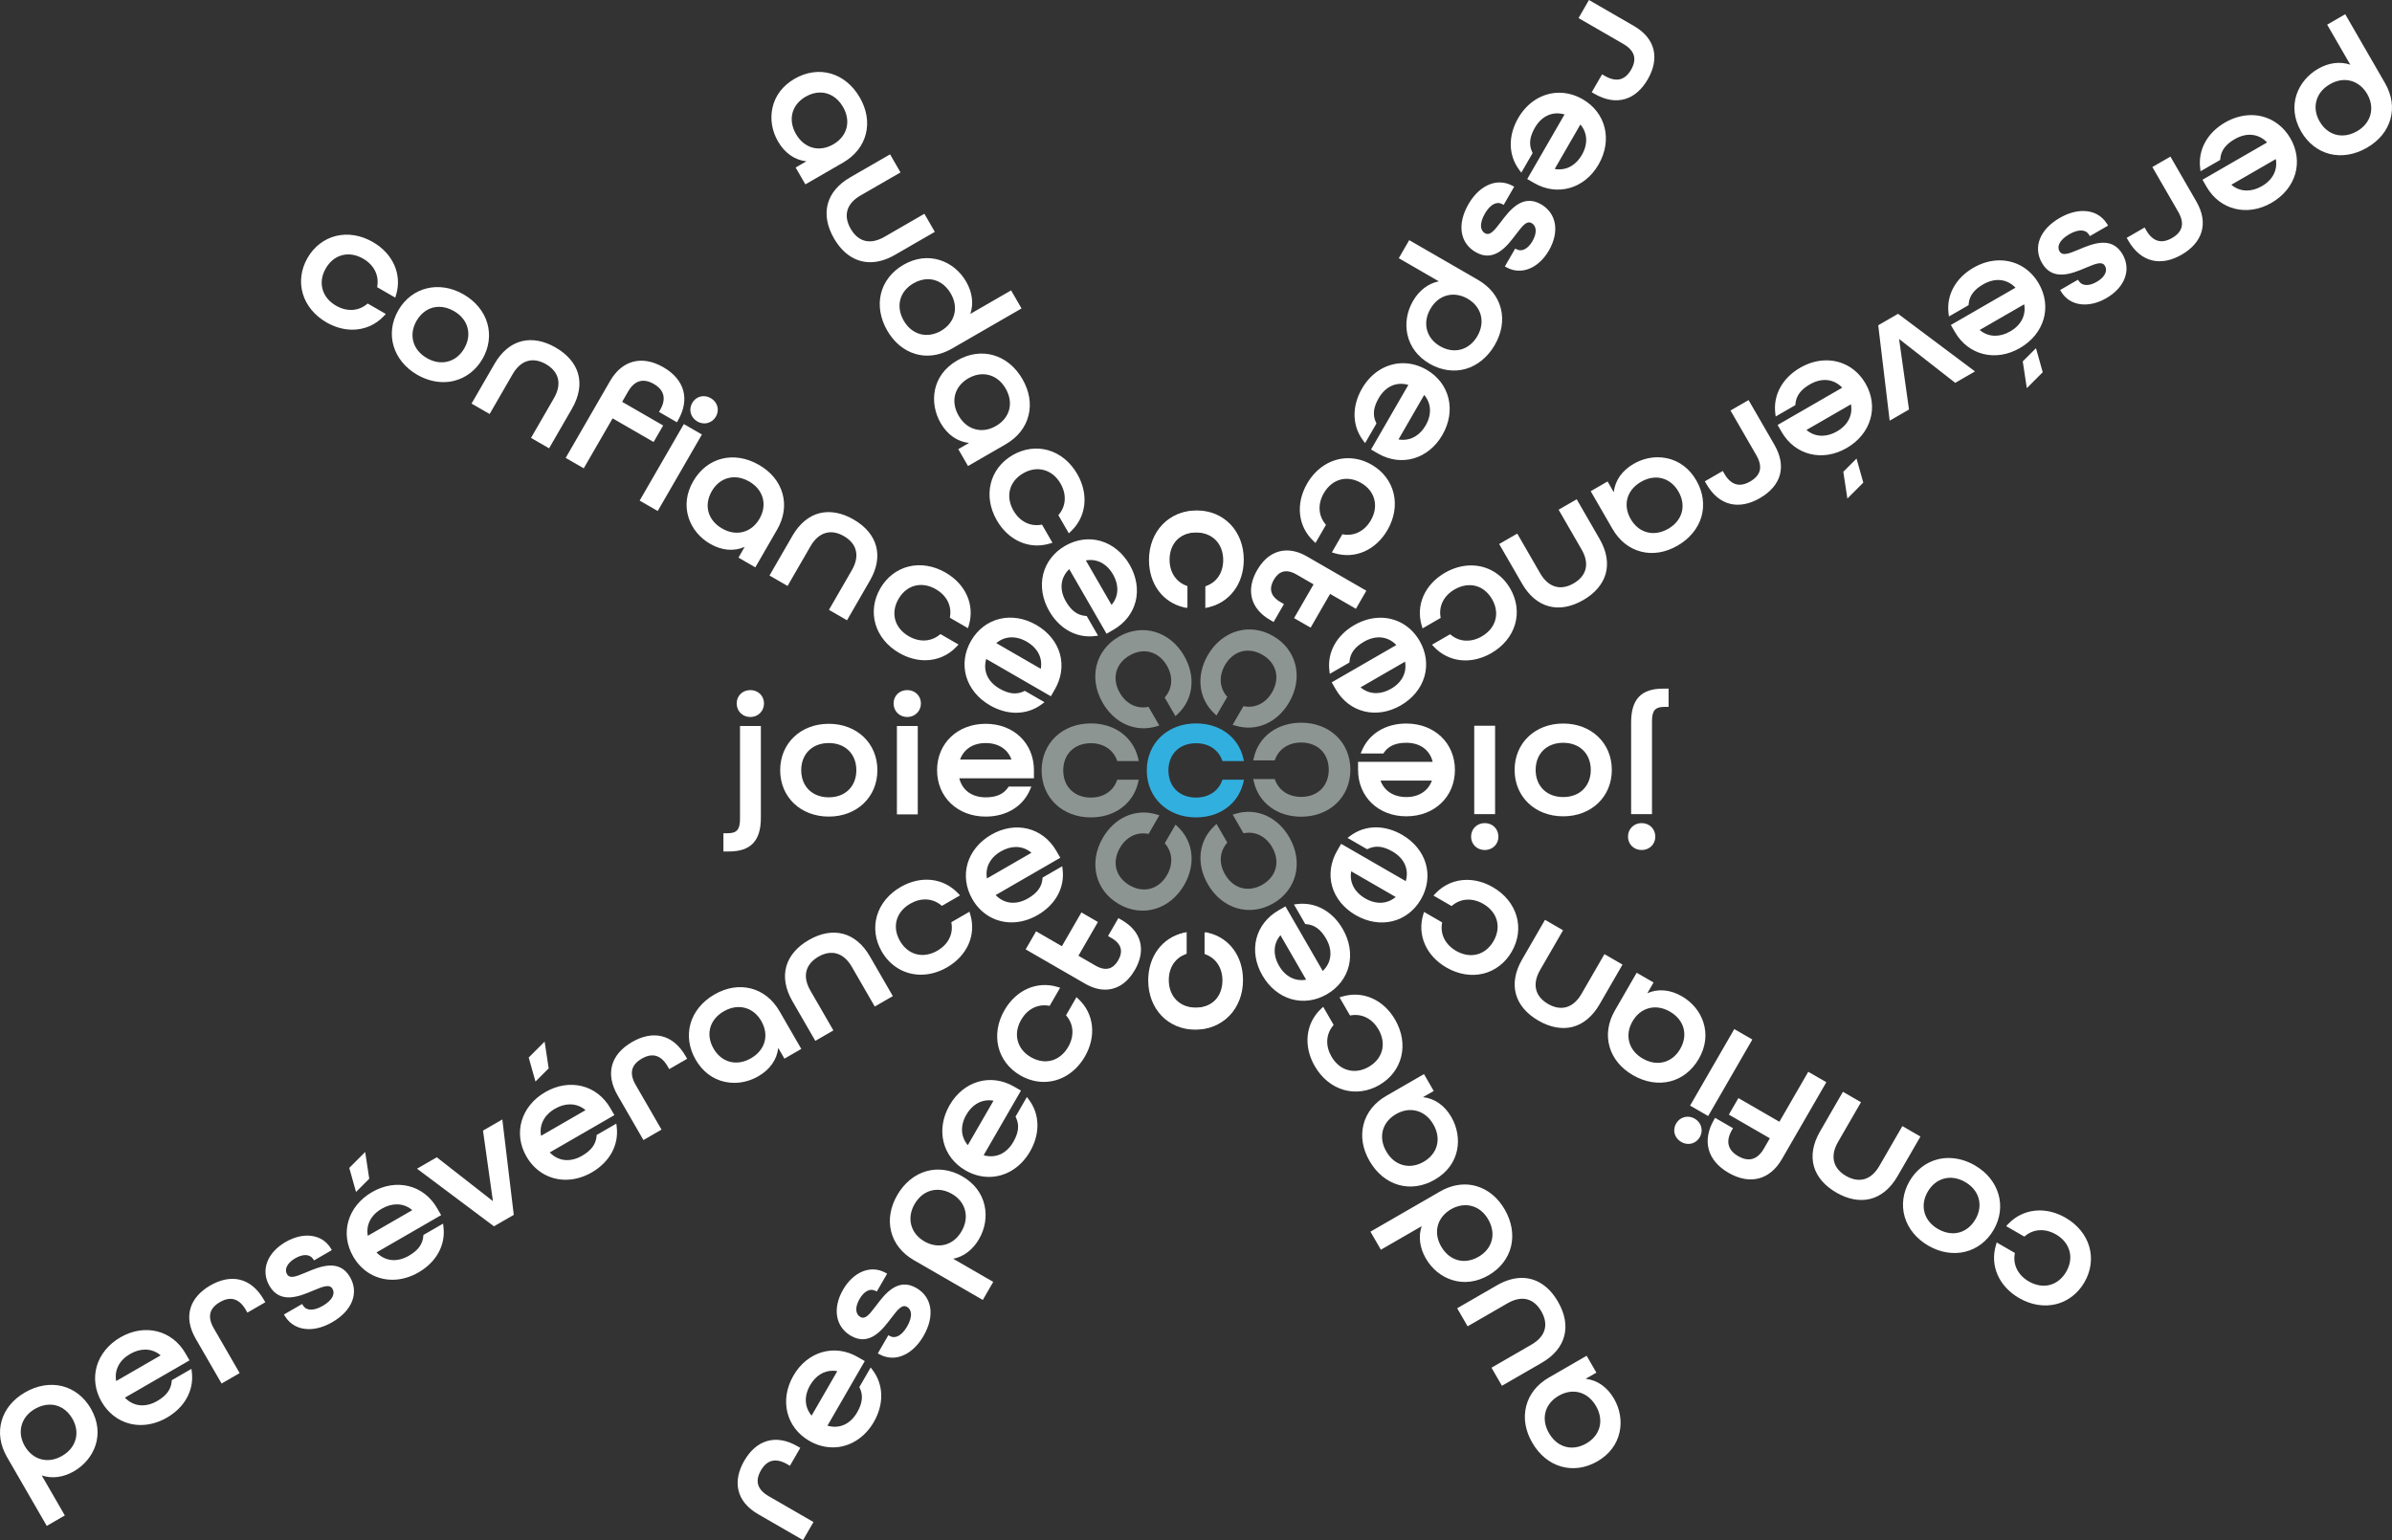 <?xml version="1.0" encoding="UTF-8"?>
<svg id="Respect" xmlns="http://www.w3.org/2000/svg" viewBox="0 0 3944.62 2540.51">
  <rect x="0" y="0" width="3944.62" height="2540.51" fill="#333333" stroke="none"/>
  <defs>
    <style>
      .cls-1 {
        fill: #fff;
      }

      .cls-2 {
        fill: #31afde;
      }

      .cls-3 {
        fill: #8d9592;
      }
    </style>
  </defs>
  <g>
    <path class="cls-3" d="M2145.7,1192.14c47.05,0,81.21,32.61,81.21,77.53,0,44.93-34.15,77.54-81.21,77.54-39.17,0-69.75-22.53-77.91-57.39l-1.12-4.76h35.45s.96,2.47.96,2.47c6.61,16.9,22.54,26.99,42.61,26.99,27.24,0,45.54-18.02,45.54-44.84,0-26.82-18.3-44.84-45.54-44.84-20.07,0-36,10.09-42.61,26.99l-.96,2.47h-35.45s1.12-4.76,1.12-4.76c8.16-34.86,38.74-57.39,77.91-57.39Z"/>
    <path class="cls-1" d="M1896.02,923.25c0-47.05,32.61-81.21,77.53-81.21,44.93,0,77.54,34.15,77.54,81.21,0,39.17-22.53,69.75-57.39,77.91l-4.76,1.12v-35.45s2.47-.96,2.47-.96c16.9-6.61,26.99-22.54,26.99-42.61,0-27.24-18.02-45.54-44.84-45.54-26.82,0-44.84,18.3-44.84,45.54,0,20.07,10.09,36,26.99,42.61l2.47.96v35.45s-4.76-1.12-4.76-1.12c-34.86-8.16-57.39-38.74-57.39-77.91Z"/>
    <path class="cls-1" d="M2049.84,1616.63c0,47.05-32.61,81.21-77.53,81.21-44.93,0-77.54-34.15-77.54-81.21,0-39.17,22.53-69.75,57.39-77.91l4.76-1.12v35.45s-2.47.96-2.47.96c-16.9,6.61-26.99,22.54-26.99,42.61,0,27.24,18.02,45.54,44.84,45.54,26.82,0,44.84-18.3,44.84-45.54,0-20.07-10.09-36-26.99-42.61l-2.47-.96v-35.45s4.76,1.12,4.76,1.12c34.86,8.16,57.39,38.74,57.39,77.91Z"/>
    <path class="cls-3" d="M1991.78,1080.73c23.53-40.75,68.84-54.02,107.75-31.56,38.91,22.46,50.07,68.35,26.55,109.1-19.58,33.92-54.38,49.14-88.65,38.78l-4.68-1.42,17.73-30.7,2.62.4c17.94,2.73,34.64-6.02,44.68-23.41,13.62-23.59,7.16-48.45-16.07-61.86-23.23-13.41-47.99-6.57-61.61,17.01-10.04,17.38-9.26,36.22,2.07,50.4l1.65,2.07-17.73,30.7-3.57-3.35c-26.11-24.5-30.33-62.24-10.74-96.16Z"/>
    <path class="cls-3" d="M2126.17,1381.15c23.53,40.75,12.36,86.63-26.54,109.09-38.91,22.46-84.23,9.19-107.75-31.56-19.58-33.92-15.37-71.67,10.74-96.16l3.57-3.35,17.73,30.7-1.65,2.07c-11.33,14.17-12.11,33.01-2.07,50.4,13.62,23.59,38.38,30.43,61.61,17.01,23.23-13.41,29.69-38.27,16.07-61.86-10.04-17.38-26.74-26.13-44.68-23.4l-2.62.4-17.73-30.7,4.68-1.42c34.27-10.36,69.07,4.86,88.65,38.78Z"/>
    <g>
      <path class="cls-1" d="M2632.47,2407.55c-37.68,21.75-80.03,9.62-102.65-29.55-22.33-38.67-12.11-80.5,26.31-102.68l59.09-34.11,12.53,21.71-26.26,15.16c24.2-3.01,44.69,9.46,57.08,30.9,18.58,32.18,13.53,75.68-26.11,98.56ZM2568.7,2299.34c-24.31,14.04-32.02,41.11-17.34,66.55,14.71,25.46,42,32.32,66.31,18.28,24.32-14.04,32.04-41.11,17.34-66.56-14.69-25.44-41.99-32.3-66.31-18.26Z"/>
      <path class="cls-1" d="M2616.51,2236.4l16.06,27.82-17.7,10.22c19.04,2.04,35.63,13.5,46.77,32.79,9.95,17.24,13.21,36.87,9.17,55.28-4.43,20.21-17.08,36.84-36.57,48.09h0c-39.59,22.86-83.78,10.17-107.46-30.84-11.46-19.85-14.92-40.65-9.99-60.15,4.96-19.64,17.96-36.01,37.59-47.34l62.14-35.88ZM2622.94,2261.63l-9.01-15.61-56.04,32.35c-17.94,10.36-29.79,25.21-34.28,42.97-4.47,17.68-1.27,36.66,9.26,54.9,21.61,37.41,61.84,49.03,97.84,28.26h0c17.73-10.23,29.21-25.27,33.21-43.5,3.66-16.69.68-34.54-8.39-50.25-12.27-21.25-31.81-31.88-53.59-29.17l-17.26,2.15,38.27-22.09ZM2594.11,2288.63c17.48,0,33.73,9.51,43.96,27.21,15.45,26.77,7.79,56.12-18.63,71.38-26.41,15.25-55.66,7.21-71.12-19.57-15.44-26.77-7.78-56.11,18.63-71.37h0c8.95-5.17,18.22-7.66,27.17-7.66ZM2592.15,2387.9c7.76,0,15.85-2.21,23.76-6.78,23.19-13.39,29.64-38.2,16.05-61.75-13.59-23.54-38.31-30.36-61.5-16.98h0c-23.18,13.39-29.63,38.2-16.05,61.74,8.96,15.51,22.75,23.77,37.73,23.77Z"/>
    </g>
    <g>
      <path class="cls-1" d="M2540.84,2244.89l-62.74,36.22-13.68-23.71,62.73-36.22c26.03-15.03,30.65-37.33,17.69-59.76-12.96-22.46-34.58-29.6-60.61-14.59l-62.74,36.22-13.67-23.7,62.73-36.22c39.88-23.02,74.66-10.5,95.7,25.92,21.02,36.42,14.72,72.67-25.4,95.83Z"/>
      <path class="cls-1" d="M2509.55,2107.99c23.76,0,44.78,13.4,59.74,39.3,23.1,40.03,13.13,77.66-26.69,100.65h0l-65.79,37.98-17.2-29.82,65.78-37.98c11.84-6.83,19.18-15.23,21.83-24.97,2.49-9.15.61-19.52-5.43-29.97-12.7-22-32.51-26.73-55.8-13.3l-65.79,37.98-17.19-29.8,65.78-37.98c14.05-8.11,27.82-12.09,40.77-12.09ZM2539.07,2241.84h0c36.53-21.09,45.32-54.27,24.11-91.02-21.22-36.74-54.35-45.72-90.88-24.63l-59.68,34.46,10.15,17.59,59.69-34.46c26.43-15.25,50.89-9.31,65.42,15.88,7,12.11,9.12,24.34,6.12,35.34-3.15,11.6-11.6,21.43-25.11,29.23l-59.68,34.46,10.16,17.61,59.69-34.46Z"/>
    </g>
    <g>
      <path class="cls-1" d="M2453,2100.62c-39.88,23.03-80.06,5.65-98.64-26.54-11.52-19.95-12.56-41.97-2.18-59.94l-73.68,42.55-13.68-23.71,111.62-64.43c39.14-22.61,80.03-9.62,102.06,28.55,22.62,39.16,12.2,81.78-25.5,103.53ZM2391.08,1991.68c-24.32,14.04-32.04,41.11-17.49,66.3,14.69,25.46,42,32.3,66.31,18.28,24.31-14.04,32.04-41.12,17.34-66.56-14.55-25.19-41.85-32.05-66.16-18.01Z"/>
      <path class="cls-1" d="M2415.37,1953.87c6.58,0,13.1.92,19.49,2.78,19.14,5.56,35.29,18.94,46.69,38.68,11.4,19.74,15.04,41.37,10.24,60.9-4.82,19.6-17.97,36.45-37.03,47.45-19.59,11.31-40.39,13.99-60.13,7.74-17.98-5.69-33.36-18.32-43.32-35.57-10.18-17.64-12.51-36.48-6.85-53.18l-67.25,38.84-17.2-29.82,114.67-66.19c13.36-7.71,27.16-11.62,40.71-11.62ZM2415.74,2107.65c11.89,0,23.91-3.38,35.5-10.08h0c17.63-10.18,29.29-25.06,33.71-43.03,4.36-17.75.99-37.53-9.5-55.69-10.47-18.14-25.19-30.4-42.55-35.44-17.64-5.13-36.56-2.29-54.7,8.18l-108.57,62.67,10.16,17.61,82.02-47.36-6.58,11.39c-9.66,16.73-8.86,37.29,2.18,56.42,9.08,15.72,23.05,27.22,39.34,32.37,6.23,1.97,12.59,2.95,18.98,2.95ZM2416.6,1981c4.11,0,8.18.52,12.13,1.57,13.08,3.48,24,12.25,31.57,25.36,15.46,26.76,7.79,56.12-18.63,71.38-26.43,15.25-55.68,7.2-71.13-19.57-7.57-13.11-9.71-26.95-6.18-40.01,3.44-12.75,12.31-23.8,24.96-31.1h0c8.73-5.04,18.11-7.63,27.28-7.63ZM2414.38,2079.99c7.77,0,15.85-2.21,23.77-6.78,23.19-13.4,29.65-38.21,16.05-61.75-6.61-11.45-16.05-19.08-27.28-22.07-10.95-2.91-23.05-1.01-34.08,5.35h0c-11.03,6.37-18.73,15.9-21.68,26.84-3.03,11.22-1.13,23.2,5.48,34.65,8.95,15.51,22.74,23.77,37.73,23.77Z"/>
    </g>
    <g>
      <path class="cls-1" d="M2364.23,1942.94c-37.68,21.75-80.03,9.62-102.65-29.55-22.33-38.67-12.1-80.5,26.32-102.68l59.09-34.11,12.52,21.71-26.26,15.16c24.2-3.01,44.69,9.46,57.08,30.9,18.57,32.18,13.53,75.68-26.11,98.56ZM2300.46,1834.74c-24.31,14.04-32.02,41.11-17.33,66.55,14.68,25.44,41.99,32.3,66.3,18.26,24.32-14.04,32.04-41.11,17.34-66.56-14.69-25.44-42-32.29-66.31-18.25Z"/>
      <path class="cls-1" d="M2348.28,1771.79l16.04,27.82-17.7,10.22c19.04,2.04,35.63,13.5,46.77,32.79,18.83,32.64,15.47,78.63-27.4,103.38h0c-39.59,22.85-83.78,10.17-107.46-30.84-11.46-19.85-14.91-40.65-9.98-60.15,4.97-19.64,17.97-36.01,37.59-47.34l62.14-35.88ZM2354.7,1797.03l-9-15.61-56.04,32.35c-17.94,10.36-29.79,25.21-34.29,42.97-4.47,17.68-1.27,36.66,9.25,54.9,21.61,37.41,61.84,49.03,97.84,28.26h0c38.86-22.43,41.9-64.14,24.82-93.75-12.27-21.25-31.8-31.87-53.59-29.17l-17.26,2.15,38.27-22.09ZM2325.94,1824.06c4.13,0,8.22.53,12.19,1.59,13.1,3.51,24.05,12.35,31.69,25.57,15.45,26.77,7.79,56.13-18.63,71.38-12.66,7.31-26.67,9.45-39.44,6.02-13.1-3.51-24.05-12.36-31.68-25.58-15.45-26.76-7.8-56.11,18.62-71.37l1.76,3.05-1.76-3.05c8.73-5.04,18.09-7.62,27.25-7.62ZM2324.11,1923.21c7.86,0,15.85-2.26,23.56-6.71,23.19-13.39,29.65-38.21,16.05-61.75-6.68-11.57-16.16-19.27-27.41-22.29-11.11-2.98-22.9-1.14-34.09,5.33-23.19,13.39-29.63,38.2-16.04,61.74,6.67,11.57,16.15,19.28,27.4,22.29,3.46.93,6.98,1.39,10.53,1.39Z"/>
    </g>
    <g>
      <path class="cls-1" d="M2272.79,1786.81c-36.47,21.05-79.07,9.06-101.53-29.87-18.88-32.68-14.01-68.08,9.96-90.57l13.83,23.95c-11.87,14.84-13.48,35.06-2.4,54.27,14.69,25.44,42,32.3,66.31,18.26,24.31-14.04,32.02-41.11,17.34-66.55-11.1-19.21-29.41-27.92-48.19-25.07l-13.83-23.95c31.46-9.52,64.55,3.97,83.42,36.66,22.47,38.92,11.56,81.8-24.91,102.86Z"/>
      <path class="cls-1" d="M2234.35,1640.74c26.41,0,51.11,14.94,66.4,41.44,23.22,40.22,12.2,85.5-26.2,107.68h0c-18.55,10.7-39.42,13.51-58.77,7.89-19.41-5.63-36.3-19.5-47.58-39.04-19.34-33.47-15.17-70.73,10.61-94.9l3.24-3.04,17.25,29.89-1.5,1.88c-11.32,14.15-12.11,32.96-2.1,50.3,6.68,11.57,16.16,19.28,27.41,22.3,11.11,2.98,22.9,1.14,34.09-5.32,23.18-13.39,29.63-38.2,16.05-61.74-10.02-17.34-26.7-26.07-44.61-23.35l-2.38.36-17.25-29.88,4.25-1.29c7.05-2.14,14.13-3.17,21.09-3.17ZM2271.03,1783.76h0c34.86-20.13,44.8-61.37,23.62-98.05-16.79-29.11-45.86-42.97-75.01-36.2l10.36,17.94c19.97-2.06,38.29,7.92,49.37,27.1,15.44,26.76,7.78,56.11-18.63,71.36-12.66,7.31-26.67,9.44-39.44,6.03-13.1-3.52-24.05-12.36-31.69-25.58-11.07-19.19-10.56-40.05,1.22-56.3l-10.36-17.94c-20.43,21.87-22.96,53.97-6.16,83.07,10.36,17.96,25.79,30.67,43.44,35.8,17.48,5.08,36.41,2.51,53.28-7.22Z"/>
    </g>
    <g>
      <path class="cls-1" d="M2186.35,1637.1c-36.47,21.06-79.06,9.06-101.53-29.87-22.47-38.91-11.28-81.3,25.19-102.36l8.51-4.92,61.94,107.27c19.38-15.85,21.79-39.18,9.4-60.65-9.22-15.96-20.57-24.38-35.19-25.58l-15.12-26.19c27.84-3.44,55.15,10.74,71.71,39.42,22.47,38.91,11.58,81.8-24.91,102.86ZM2112.26,1536.83c-16.48,15.84-17.57,38.08-6.05,58.05,11.82,20.46,31.44,29.75,53.15,23.52l-47.1-81.58Z"/>
      <path class="cls-1" d="M2147.94,1490.77c26.68,0,51.03,15.12,66.38,41.7,11.28,19.54,14.85,41.11,10.02,60.73-4.81,19.57-17.67,36.24-36.22,46.95h0c-18.55,10.71-39.42,13.51-58.76,7.89-19.4-5.64-36.3-19.5-47.58-39.05-11.27-19.51-14.78-41-9.88-60.5,4.87-19.38,17.78-35.95,36.35-46.68l11.56-6.68,61.55,106.59c14.65-14.13,16.76-33.8,5.46-53.39-8.76-15.16-19.06-22.73-32.43-23.83l-1.84-.15-18.7-32.4,5.28-.65c2.96-.37,5.9-.55,8.81-.55ZM2149.28,1643.82c12,0,24.11-3.3,35.32-9.78h0c16.87-9.74,28.56-24.84,32.9-42.53,4.38-17.85,1.09-37.57-9.28-55.52-14.52-25.15-37.7-39.16-62.82-38.12l11.44,19.81c14.79,1.82,26.61,10.71,36.09,27.14,13.73,23.79,9.81,48.75-10.22,65.14l-3.21,2.62-62.25-107.81-5.46,3.15c-16.91,9.76-28.64,24.78-33.04,42.29-4.45,17.71-1.2,37.33,9.14,55.25,10.37,17.96,25.8,30.68,43.45,35.8,5.87,1.7,11.9,2.55,17.96,2.55ZM2113.07,1531.17l51.61,89.38-4.34,1.24c-22.92,6.56-44.29-2.84-57.17-25.15-12.81-22.2-10.26-46.09,6.66-62.35l3.24-3.12ZM2153.94,1616.06l-42.37-73.37c-11.79,13.84-12.73,32.37-2.31,50.43,10.31,17.86,26.78,26.2,44.67,22.94Z"/>
    </g>
    <g>
      <path class="cls-1" d="M3434.4,2113.33c-21.06,36.47-63.95,47.38-102.86,24.91-32.68-18.86-46.18-51.95-36.66-83.42l23.95,13.83c-2.86,18.78,5.85,37.1,25.06,48.19,25.46,14.69,52.52,6.98,66.56-17.34,14.04-24.31,7.18-51.62-18.28-66.31-19.21-11.08-39.43-9.47-54.26,2.4l-23.95-13.83c22.5-23.98,57.89-28.83,90.57-9.96,38.92,22.46,50.93,65.06,29.87,101.53Z"/>
      <path class="cls-1" d="M3363.53,1996.69c14.1,0,28.76,3.97,42.77,12.06,19.54,11.28,33.41,28.17,39.05,47.58,5.62,19.35,2.82,40.22-7.89,58.77l-3.05-1.76,3.05,1.76c-10.71,18.55-27.38,31.41-46.95,36.22-19.63,4.83-41.19,1.27-60.73-10.02-33.48-19.33-48.51-53.67-38.27-87.49l1.29-4.25,29.88,17.25-.36,2.38c-2.73,17.91,5.99,34.59,23.34,44.61,23.55,13.59,48.36,7.14,61.75-16.06,6.46-11.19,8.3-22.98,5.32-34.09-3.02-11.25-10.74-20.73-22.31-27.41-17.35-10.01-36.15-9.23-50.29,2.1l-1.88,1.5-29.89-17.25,3.04-3.24c14.06-14.99,32.55-22.66,52.13-22.66ZM3372.98,2146.36c5.38,0,10.69-.63,15.84-1.89,17.68-4.35,32.79-16.03,42.53-32.9,9.74-16.87,12.31-35.79,7.23-53.27-5.13-17.65-17.84-33.08-35.8-43.44-29.09-16.8-61.2-14.27-83.07,6.15l17.94,10.36c16.24-11.79,37.1-12.3,56.29-1.23,13.23,7.63,22.07,18.59,25.59,31.69,3.43,12.77,1.29,26.77-6.02,39.44-15.25,26.42-44.6,34.09-71.38,18.64-19.18-11.09-29.18-29.41-27.09-49.37l-17.94-10.36c-6.76,29.15,7.1,58.22,36.2,75.01,12.77,7.38,26.43,11.17,39.68,11.17Z"/>
    </g>
    <g>
      <path class="cls-1" d="M3284.69,2026.9c-21.06,36.47-63.94,47.37-102.86,24.91-38.92-22.47-50.91-65.06-29.85-101.53,21.06-36.49,63.94-47.4,102.86-24.92,38.91,22.47,50.91,65.06,29.85,101.55ZM3175.92,1964.11c-14.04,24.3-7.18,51.61,18.26,66.3,25.44,14.69,52.51,6.98,66.55-17.33,14.04-24.32,7.18-51.63-18.26-66.31-25.44-14.69-52.51-6.98-66.55,17.34Z"/>
      <path class="cls-1" d="M3213.4,1910.19c14.47,0,29.35,4.12,43.2,12.11,40.21,23.23,53.31,67.96,31.14,106.36h0c-22.17,38.39-67.45,49.41-107.68,26.2-19.54-11.28-33.41-28.18-39.04-47.59-5.62-19.34-2.81-40.21,7.9-58.76,10.71-18.55,27.38-31.42,46.94-36.23,5.71-1.4,11.59-2.1,17.53-2.1ZM3281.64,2025.14h0c20.13-34.87,8.11-75.55-28.56-96.73-17.96-10.37-37.68-13.66-55.53-9.28-17.68,4.35-32.78,16.03-42.52,32.91-9.74,16.87-12.31,35.79-7.24,53.27,5.12,17.65,17.84,33.08,35.8,43.45,36.69,21.18,77.92,11.23,98.05-23.62ZM3216.39,1935.77c9.28,0,18.73,2.67,27.85,7.94,13.22,7.63,22.06,18.58,25.58,31.68,3.43,12.77,1.29,26.78-6.03,39.45-15.26,26.42-44.6,34.08-71.37,18.62-13.22-7.63-22.06-18.59-25.58-31.68-3.43-12.77-1.29-26.77,6.03-39.43,7.31-12.67,18.37-21.53,31.14-24.94,4.06-1.09,8.2-1.63,12.37-1.63ZM3220.53,2034.4c14.89,0,28.44-8,37.16-23.09,6.46-11.2,8.3-22.99,5.32-34.1-3.02-11.25-10.73-20.73-22.29-27.4-11.57-6.68-23.63-8.62-34.88-5.61-11.11,2.97-20.39,10.46-26.86,21.66h0c-6.46,11.19-8.3,22.97-5.32,34.07,3.02,11.25,10.73,20.73,22.3,27.41,8.22,4.74,16.59,7.05,24.58,7.05Z"/>
    </g>
    <g>
      <path class="cls-1" d="M3126.08,1938.56c-23.15,40.14-59.54,46.69-95.96,25.66-36.42-21.02-49.07-55.57-25.76-95.94l36.07-62.49,23.7,13.68-36.09,62.49c-15.01,26.02-8.02,47.89,14.44,60.86,22.45,12.96,44.89,8.09,59.92-17.94l36.07-62.49,23.7,13.69-36.09,62.47Z"/>
      <path class="cls-1" d="M3039.13,1800.98l29.8,17.21-37.85,65.54c-13.33,23.09-8.53,43.52,13.15,56.05,10.43,6.02,20.82,7.86,30.04,5.3,9.79-2.71,18.22-10.1,25.06-21.96l37.84-65.54,29.8,17.22-37.85,65.53c-11.6,20.11-27.24,33.05-45.22,37.43-17.21,4.19-36.42.56-55.55-10.48-19.16-11.06-31.92-25.85-36.9-42.77-5.22-17.74-1.82-37.79,9.85-57.98l37.83-65.54ZM3059.31,1820.76l-17.59-10.16-34.31,59.44c-10.83,18.75-13.92,36.4-9.19,52.47,4.46,15.16,16.1,28.52,33.66,38.66,17.53,10.12,34.94,13.49,50.36,9.74,16.3-3.97,30.02-15.44,40.79-34.1h0s34.32-59.43,34.32-59.43l-17.59-10.17-34.31,59.43c-7.8,13.52-17.66,22.01-29.29,25.23-11.08,3.07-23.34,1-35.44-5.99-25.18-14.55-31.07-39.1-15.73-65.68l34.32-59.44Z"/>
    </g>
    <g>
      <path class="cls-1" d="M2935.51,1910.24c-20.09,34.78-51.5,39.66-83.19,21.37-31.42-18.16-42.77-48.05-22.7-82.83l23.44,13.55c-12.49,21.63-5.85,37.79,11.62,47.88,17.7,10.23,34.91,7.51,47.12-13.64l11.66-20.18-67.6-39.03,12.22-21.17,67.6,39.04,47.6-82.43,23.7,13.68-71.45,123.76ZM2815.62,1836.16l-23.7-13.68,69.35-120.13,23.7,13.69-69.35,120.11ZM2800.01,1874.15c-5.34,9.24-16.25,12.02-25.74,6.54-9.48-5.47-12.53-16.3-7.19-25.55,5.33-9.24,16.38-12.27,25.87-6.79,9.47,5.47,12.39,16.57,7.06,25.8Z"/>
      <path class="cls-1" d="M2859.98,1697.54l29.8,17.22-72.87,126.21-29.8-17.2,72.87-126.23ZM2880.15,1717.34l-17.6-10.17-65.82,114.02,17.59,10.16,65.82-114.01ZM2981.97,1767.98l29.8,17.2-73.22,126.82c-19.92,34.49-52.82,42.96-88,22.66-35.02-20.24-43.99-53-23.99-87.65l1.76-3.05,29.55,17.07-1.76,3.05c-5.5,9.52-7.21,18.11-5.09,25.54,1.95,6.85,7.14,12.74,15.42,17.52,8.32,4.81,16.05,6.35,22.99,4.58,7.42-1.89,13.92-7.58,19.31-16.93l9.89-17.13-67.6-39.03,15.74-27.27,67.6,39.04,47.6-82.43ZM3002.15,1787.77l-17.59-10.16-47.6,82.43-67.6-39.04-8.69,15.06,67.6,39.03-13.42,23.23c-6.38,11.06-14.35,17.87-23.68,20.24-8.78,2.23-18.29.44-28.25-5.31-9.91-5.72-16.2-13.02-18.67-21.69-2.42-8.47-1.04-17.84,4.08-27.9l-17.36-10.03c-15.81,30.06-7.5,57.24,23.11,74.93,31.83,18.36,60.4,11.04,78.37-20.08l69.69-120.71ZM2783.09,1842.1c3.97,0,7.96,1.08,11.62,3.2,11.12,6.43,14.71,19.6,8.35,30.62h0c-6.29,10.89-19.42,14.26-30.55,7.83-5.39-3.11-9.22-7.89-10.79-13.46-1.58-5.6-.76-11.61,2.3-16.91,3.06-5.3,7.86-9.05,13.52-10.56,1.82-.48,3.67-.72,5.54-.72ZM2796.96,1872.39c4.43-7.67,2-16.5-5.77-20.99-3.76-2.17-7.96-2.8-11.82-1.77-3.84,1.02-7.11,3.6-9.23,7.27-2.11,3.64-2.68,7.72-1.62,11.47,1.07,3.79,3.74,7.08,7.53,9.26,7.77,4.48,16.57,2.28,20.92-5.25h0Z"/>
    </g>
    <g>
      <path class="cls-1" d="M2798.42,1744.86c-21.75,37.68-64.5,48.34-103.66,25.74-38.67-22.33-50.74-63.66-28.55-102.08l34.1-59.09,21.71,12.53-15.17,26.26c19.46-14.69,43.44-14.15,64.89-1.76,32.18,18.57,49.57,58.76,26.68,98.4ZM2689.1,1683.04c-14.04,24.31-7.18,51.61,18.26,66.3,25.44,14.69,52.52,6.98,66.55-17.33,14.04-24.32,7.18-51.62-18.26-66.31-25.44-14.69-52.51-6.98-66.55,17.34Z"/>
      <path class="cls-1" d="M2699.02,1604.61l27.82,16.06-10.23,17.71c17.52-7.76,37.62-6.11,56.9,5.02,17.24,9.94,29.88,25.32,35.59,43.28,6.27,19.72,3.63,40.44-7.62,59.93h0c-22.85,39.59-67.46,50.7-108.48,27.03-19.86-11.47-33.25-27.75-38.73-47.1-5.52-19.49-2.45-40.17,8.89-59.8l35.86-62.14ZM2717.21,1623.25l-15.61-9.01-32.34,56.04c-10.36,17.94-13.2,36.73-8.21,54.35,4.97,17.55,17.23,32.39,35.47,42.91,37.42,21.6,78.07,11.55,98.85-24.44h0c10.23-17.73,12.66-36.49,7-54.27-5.18-16.29-16.68-30.25-32.39-39.31-21.24-12.27-43.47-11.71-61,1.52l-13.87,10.47,22.1-38.25ZM2729.56,1654.7c9.28,0,18.73,2.67,27.85,7.94,26.76,15.45,34.8,44.7,19.55,71.12-7.31,12.66-18.36,21.52-31.14,24.93-13.1,3.5-27.01,1.32-40.23-6.31-13.22-7.63-22.06-18.59-25.58-31.68-3.43-12.77-1.29-26.77,6.03-39.43,7.31-12.67,18.37-21.53,31.14-24.94,4.06-1.09,8.2-1.63,12.37-1.63ZM2733.48,1753.27c3.56,0,7.08-.46,10.52-1.38,11.11-2.97,20.4-10.46,26.85-21.65,13.39-23.19,6.56-47.9-16.97-61.5-11.57-6.68-23.63-8.61-34.88-5.61-11.11,2.97-20.39,10.46-26.86,21.66h0c-6.46,11.19-8.3,22.98-5.32,34.08,3.02,11.25,10.73,20.72,22.3,27.41,8.03,4.63,16.29,6.99,24.36,6.99Z"/>
    </g>
    <g>
      <path class="cls-1" d="M2634.78,1654.91c-23.17,40.14-59.54,46.68-95.96,25.66-36.43-21.03-49.07-55.57-25.78-95.94l36.09-62.49,23.68,13.68-36.07,62.49c-15.03,26.02-8.03,47.89,14.43,60.86,22.45,12.95,44.89,8.07,59.9-17.94l36.09-62.49,23.7,13.68-36.07,62.49Z"/>
      <path class="cls-1" d="M2547.83,1517.32l29.79,17.21-37.83,65.54c-13.34,23.09-8.55,43.52,13.14,56.05,21.68,12.5,41.76,6.44,55.09-16.65l37.85-65.54,29.8,17.2-37.83,65.54c-11.61,20.11-27.25,33.05-45.23,37.42-17.21,4.18-36.42.56-55.55-10.48-40.03-23.11-50.14-60.77-27.07-100.75l37.85-65.54ZM2567.99,1537.11l-17.58-10.15-34.32,59.44c-21.18,36.7-12.26,69.91,24.49,91.12,17.53,10.12,34.94,13.49,50.36,9.73,16.3-3.97,30.02-15.44,40.79-34.1h0l34.31-59.44-17.59-10.16-34.32,59.44c-15.33,26.57-39.53,33.76-64.72,19.23-25.19-14.55-31.07-39.1-15.72-65.68l34.31-59.44Z"/>
    </g>
    <g>
      <path class="cls-1" d="M2489.95,1568.07c-21.05,36.47-63.94,47.37-102.85,24.9-32.69-18.86-46.18-51.95-36.66-83.42l23.95,13.83c-2.86,18.78,5.85,37.11,25.06,48.19,25.44,14.69,52.51,6.98,66.55-17.33,14.04-24.32,7.19-51.62-18.25-66.32-19.21-11.08-39.43-9.46-54.27,2.4l-23.95-13.83c22.49-23.98,57.89-28.83,90.57-9.96,38.91,22.47,50.91,65.06,29.85,101.55Z"/>
      <path class="cls-1" d="M2419.09,1451.41c14.1,0,28.76,3.97,42.77,12.06,40.21,23.22,53.3,67.96,31.14,106.36h0c-10.7,18.55-27.37,31.41-46.94,36.21-19.62,4.82-41.19,1.26-60.73-10.03-33.49-19.32-48.51-53.66-38.27-87.49l1.29-4.25,29.88,17.25-.36,2.38c-2.73,17.93,5.99,34.6,23.33,44.61,23.54,13.59,48.35,7.14,61.74-16.04,13.39-23.19,6.57-47.91-16.96-61.51-17.33-10-36.14-9.22-50.31,2.1l-1.88,1.5-29.88-17.25,3.04-3.24c14.05-14.99,32.54-22.67,52.13-22.67ZM2428.55,1601.09c5.38,0,10.68-.63,15.83-1.89,17.68-4.34,32.78-16.02,42.51-32.89h0c20.13-34.87,8.11-75.55-28.56-96.73-29.1-16.8-61.2-14.27-83.06,6.16l17.94,10.36c16.26-11.79,37.12-12.3,56.3-1.23,26.76,15.47,34.79,44.72,19.54,71.14-15.26,26.42-44.61,34.08-71.37,18.62-19.19-11.07-29.18-29.39-27.09-49.37l-17.94-10.36c-6.76,29.15,7.1,58.22,36.2,75.01,12.77,7.38,26.44,11.18,39.69,11.18Z"/>
    </g>
    <g>
      <path class="cls-1" d="M2340.25,1481.63c-21.06,36.47-63.95,47.37-102.86,24.91-38.92-22.47-50.42-64.78-29.36-101.25l4.92-8.51,107.27,61.94c8.86-23.42-.72-44.84-22.19-57.23-15.96-9.22-30-10.84-43.27-4.56l-26.19-15.13c22.39-16.89,53.12-18.28,81.82-1.72,38.92,22.47,50.93,65.07,29.87,101.55ZM2225.96,1431.85c-6.35,21.94,3.82,41.76,23.78,53.28,20.46,11.82,42.09,10.04,57.8-6.18l-81.58-47.1Z"/>
      <path class="cls-1" d="M2269,1364.77c14.2,0,28.97,4.08,43.15,12.26,19.55,11.29,33.41,28.19,39.05,47.59,5.62,19.35,2.82,40.22-7.89,58.77-22.17,38.4-67.46,49.42-107.68,26.2-19.52-11.27-33.3-28.13-38.8-47.46-5.47-19.22-2.57-40.03,8.15-58.6l6.68-11.57,106.59,61.55c5.63-19.58-2.38-37.66-21.98-48.96-15.17-8.76-27.88-10.17-40-4.42l-1.67.79-32.4-18.72,4.25-3.2c12.55-9.47,27.22-14.22,42.55-14.22ZM2278.54,1514.55c23.76,0,45.63-12.12,58.66-34.69h0c9.74-16.87,12.31-35.79,7.23-53.28-5.13-17.65-17.84-33.08-35.8-43.45-25.16-14.52-52.21-15-73.47-1.6l19.81,11.45c13.71-5.82,28.4-4.03,44.83,5.46,23.8,13.73,32.89,37.3,23.73,61.52l-1.47,3.88-107.81-62.25-3.15,5.46c-9.76,16.91-12.42,35.78-7.48,53.15,5,17.57,17.62,32.94,35.55,43.29,12.94,7.47,26.44,11.07,39.39,11.07ZM2223.82,1426.55l89.38,51.61-3.14,3.24c-16.58,17.13-39.79,19.66-62.09,6.78-22.19-12.82-31.93-34.78-25.4-57.31l1.25-4.32ZM2301.66,1479.63l-73.37-42.36c-3.29,17.88,5.15,34.39,23.21,44.81,17.85,10.31,36.28,9.31,50.16-2.45Z"/>
    </g>
    <g>
      <path class="cls-1" d="M2748.14,1162.5h-3.17c-17.57,0-24.2,7.58-24.2,27.24v149.65h-27.36v-147.97c0-34.25,13.83-51.94,48.97-51.94h5.77v23.02ZM2726.24,1380.11c0,10.67-8.06,18.53-19.01,18.53s-19.01-7.86-19.01-18.53c0-10.67,8.06-18.82,19.01-18.82,10.95,0,19.01,8.15,19.01,18.82Z"/>
      <path class="cls-1" d="M2742.37,1135.96h9.29v30.07h-6.69c-15.46,0-20.68,5.98-20.68,23.72v153.17h-34.41v-151.49c0-37.84,16.68-55.46,52.49-55.46ZM2744.61,1143.01h-2.24c-31.85,0-45.44,14.48-45.44,48.41v144.44s20.31,0,20.31,0v-146.12c0-21.43,8.19-30.65,27.37-30.76v-15.97ZM2707.23,1357.76c12.85,0,22.53,9.61,22.53,22.35,0,12.57-9.69,22.05-22.53,22.05-12.85,0-22.53-9.48-22.53-22.05,0-12.74,9.69-22.35,22.53-22.35ZM2707.23,1395.11c8.97,0,15.48-6.31,15.48-15,0-8.86-6.51-15.3-15.48-15.3s-15.48,6.43-15.48,15.3c0,8.69,6.51,15,15.48,15Z"/>
    </g>
    <g>
      <path class="cls-1" d="M2654.5,1270.04c0,42.12-31.69,73-76.64,73-44.93,0-76.62-30.88-76.62-73s31.69-73,76.62-73c44.94,0,76.64,30.88,76.64,73ZM2528.9,1270.04c0,28.08,19.6,48.29,48.97,48.29,29.39,0,48.98-20.21,48.98-48.29,0-28.08-19.6-48.29-48.98-48.29-29.37,0-48.97,20.21-48.97,48.29Z"/>
      <path class="cls-1" d="M2577.87,1193.52c46.45,0,80.16,32.18,80.16,76.52s-33.71,76.52-80.16,76.52c-46.44,0-80.15-32.18-80.15-76.52s33.71-76.52,80.15-76.52ZM2577.87,1339.51c42.36,0,73.11-29.22,73.11-69.47,0-40.26-30.75-69.47-73.11-69.47-42.36,0-73.1,29.22-73.1,69.47s30.74,69.47,73.1,69.47ZM2577.87,1218.23c30.91,0,52.51,21.31,52.51,51.81,0,30.51-21.59,51.81-52.51,51.81-30.91,0-52.49-21.31-52.49-51.81s21.59-51.81,52.49-51.81ZM2577.87,1314.8c27.19,0,45.46-17.99,45.46-44.76,0-26.77-18.27-44.76-45.46-44.76-27.18,0-45.44,17.99-45.44,44.76,0,26.77,18.26,44.76,45.44,44.76Z"/>
    </g>
    <g>
      <path class="cls-1" d="M2467.51,1380.11c0,10.67-8.07,18.53-19.01,18.53-10.95,0-19.02-7.86-19.02-18.53,0-10.67,8.07-18.82,19.02-18.82,10.94,0,19.01,8.15,19.01,18.82ZM2462.03,1339.39h-27.36v-138.7h27.36v138.7Z"/>
      <path class="cls-1" d="M2431.14,1197.16h34.41v145.75h-34.41v-145.75ZM2458.51,1204.21h-20.31s0,131.65,0,131.65h20.31s0-131.65,0-131.65ZM2448.5,1357.76c12.85,0,22.53,9.61,22.53,22.35,0,12.57-9.69,22.05-22.53,22.05-12.85,0-22.55-9.48-22.55-22.05,0-12.74,9.69-22.35,22.55-22.35ZM2448.5,1395.11c8.97,0,15.48-6.31,15.48-15,0-8.86-6.51-15.3-15.48-15.3-8.98,0-15.5,6.43-15.5,15.3,0,8.69,6.52,15,15.5,15Z"/>
    </g>
    <g>
      <path class="cls-1" d="M2395.76,1270.04c0,42.12-31.69,73-76.62,73-44.94,0-76.05-30.88-76.05-73v-9.83h123.87c-4.04-24.71-23.05-38.46-47.82-38.46-18.44,0-31.4,5.61-39.75,17.69h-30.25c10.95-25.84,36.87-42.4,70-42.4,44.93,0,76.62,30.88,76.62,73ZM2271.89,1284.08c5.47,22.18,24.2,34.25,47.25,34.25,23.62,0,41.48-12.35,46.96-34.25h-94.21Z"/>
      <path class="cls-1" d="M2319.14,1193.52c46.44,0,80.15,32.18,80.15,76.52s-33.71,76.52-80.15,76.52c-46.11,0-79.57-32.18-79.57-76.52v-13.36h123.08c-4.91-19.76-20.89-31.41-43.51-31.41-17.51,0-29.22,5.14-36.85,16.17l-1.05,1.52h-37.42s2.08-4.9,2.08-4.9c11.82-27.9,39.2-44.55,73.25-44.55ZM2319.14,1339.51c42.36,0,73.1-29.22,73.1-69.47,0-40.26-30.74-69.47-73.1-69.47-29.05,0-52.73,13.11-64.43,35.35h22.88c8.96-11.9,22.58-17.69,41.55-17.69,27.47,0,47.13,15.87,51.3,41.41l.67,4.09h-124.49s0,6.31,0,6.31c0,40.9,29.82,69.47,72.52,69.47ZM2267.39,1280.55h103.22s-1.09,4.38-1.09,4.38c-5.78,23.12-24.61,36.92-50.38,36.92-25.63,0-45.05-14.15-50.67-36.93l-1.08-4.37ZM2361.35,1287.6h-84.73c6.1,17.12,21.67,27.2,42.52,27.2,20.62,0,36.08-10.07,42.21-27.2Z"/>
    </g>
    <g>
      <path class="cls-1" d="M3929.95,138.67c22.59,39.14,9.62,80.03-28.56,102.06-39.16,22.62-81.76,12.2-103.53-25.5-23.02-39.88-5.65-80.06,26.54-98.64,19.95-11.52,41.99-12.56,59.94-2.17l-41.83-72.47,23.7-13.69,63.74,110.4ZM3822.24,202.16c14.04,24.3,41.11,32.02,66.55,17.33,25.2-14.55,32.05-41.85,18.02-66.16-14.04-24.32-41.12-32.04-66.31-17.49-25.46,14.69-32.3,42-18.26,66.32Z"/>
      <path class="cls-1" d="M3867.5,23.45l65.5,113.46c11.46,19.85,14.51,40.66,8.84,60.19-5.56,19.15-18.94,35.29-38.69,46.69-19.74,11.4-41.37,15.04-60.89,10.24-19.59-4.82-36.45-17.96-47.45-37.03-24.84-43.03-4.8-84.62,27.83-103.46,17.64-10.18,36.48-12.51,53.18-6.84l-38.11-66.03,29.8-17.22ZM3926.9,140.43l-61.98-107.35-17.6,10.17,46.65,80.83-11.4-6.6c-16.71-9.68-37.28-8.88-56.42,2.17-29.59,17.09-47.77,54.8-25.25,93.83,10.18,17.64,25.06,29.29,43.03,33.71,17.75,4.37,37.53.99,55.69-9.5,18.14-10.47,30.4-25.19,35.45-42.55,5.13-17.64,2.3-36.56-8.18-54.7h0ZM3866.29,124.94c4.2,0,8.37.55,12.46,1.65,12.76,3.44,23.8,12.31,31.11,24.96,15.25,26.43,7.31,55.61-19.31,70.98-26.75,15.45-56.1,7.79-71.36-18.62h0c-7.31-12.67-9.46-26.68-6.03-39.45,3.51-13.1,12.36-24.06,25.58-31.69,9-5.2,18.35-7.83,27.55-7.83ZM3862.45,223.48c7.99,0,16.36-2.3,24.58-7.04,23.03-13.29,29.91-38.52,16.73-61.35-6.37-11.03-15.9-18.73-26.84-21.68-11.22-3.04-23.2-1.14-34.66,5.48-11.57,6.68-19.28,16.16-22.3,27.41-2.98,11.11-1.14,22.9,5.33,34.1h0c8.72,15.09,22.27,23.09,37.16,23.09Z"/>
    </g>
    <g>
      <path class="cls-1" d="M3774.06,229.97c21.06,36.47,9.06,79.06-29.87,101.53-38.91,22.46-81.3,11.27-102.36-25.2l-4.92-8.51,107.27-61.93c-15.84-19.38-39.18-21.79-60.65-9.4-15.96,9.22-24.38,20.55-25.58,35.19l-26.19,15.12c-3.44-27.84,10.74-55.16,39.42-71.72,38.91-22.47,81.8-11.56,102.86,24.92ZM3673.8,304.06c15.84,16.46,38.08,17.56,58.04,6.03,20.46-11.82,29.75-31.44,23.54-53.14l-81.58,47.1Z"/>
      <path class="cls-1" d="M3712.63,189.88c5.94,0,11.82.7,17.53,2.1,19.57,4.81,36.24,17.68,46.95,36.23,10.71,18.55,13.51,39.42,7.89,58.76-5.64,19.4-19.5,36.3-39.05,47.59-39.93,23.04-85,11.91-107.17-26.49l-6.68-11.57,106.59-61.53c-14.12-14.66-33.79-16.77-53.39-5.46-15.16,8.76-22.73,19.06-23.82,32.43l-.15,1.84-32.4,18.7-.65-5.28c-3.71-30.07,11.67-58.18,41.15-75.2,13.85-8,28.72-12.12,43.2-12.12ZM3703.05,339.64c12.85,0,26.31-3.65,39.38-11.19,17.96-10.37,30.68-25.8,35.8-43.45,5.08-17.48,2.51-36.4-7.23-53.27h0c-9.74-16.88-24.84-28.56-42.53-32.91-17.85-4.39-37.57-1.09-55.52,9.28-25.15,14.52-39.1,37.71-38.12,62.83l19.81-11.44c1.82-14.78,10.71-26.61,27.14-36.09,23.8-13.74,48.76-9.82,65.14,10.23l2.62,3.21-107.81,62.24,3.15,5.46c13.22,22.9,34.66,35.11,58.16,35.11ZM3757.53,251.65l1.24,4.34c6.55,22.91-2.85,44.28-25.16,57.16-22.19,12.81-46.07,10.27-62.34-6.64l-3.12-3.24,89.38-51.61ZM3705.19,314.26c8.06,0,16.53-2.39,24.89-7.22,17.85-10.31,26.2-26.76,22.95-44.66l-73.37,42.37c7.43,6.32,16.2,9.52,25.52,9.52Z"/>
    </g>
    <g>
      <path class="cls-1" d="M3618.79,333.86c20.5,35.51,8.87,64.93-22.82,83.22-31.42,18.14-62.71,13.51-83.35-22.25l-.69-1.2,23.44-13.55.84,1.45c12.79,22.14,29.95,24.22,47.41,14.15,17.72-10.23,24.24-26,11.47-48.14l-40.86-70.75,23.7-13.68,40.86,70.75Z"/>
      <path class="cls-1" d="M3579.22,258.3l42.62,73.8c10.43,18.06,13.28,35.17,8.48,50.86-4.46,14.59-15.73,27.44-32.59,37.17-16.75,9.67-33.45,12.94-48.29,9.47-15.98-3.75-29.4-14.85-39.88-33l-2.46-4.25,29.55-17.07,2.6,4.51c10.76,18.62,25.09,22.95,42.6,12.86,17.75-10.25,21.08-24.42,10.18-43.33l-42.62-73.8,29.8-17.2ZM3615.74,335.62l-39.09-67.7-17.59,10.16,39.09,67.7c12.72,22.05,8.19,40.86-12.76,52.96-20.44,11.78-38.59,6.85-51.28-13.85l-17.34,10.02c9.28,15.31,20.81,24.66,34.29,27.82,13.06,3.06,27.98.05,43.15-8.71,15.29-8.82,25.44-20.27,29.37-33.13,4.2-13.74,1.56-28.98-7.84-45.27h0Z"/>
    </g>
    <g>
      <path class="cls-1" d="M3471.5,370.92l-23.95,13.83c-6.25-9.68-19.81-11.26-37.02-1.32-17.96,10.36-22.83,23.23-17.36,32.72,6.61,11.43,20.41,5.41,37.01-1.57,22.99-9.72,51.18-20.81,67.06,6.66,13.61,23.59,3.92,50.59-25.52,67.59-29.44,17-57.05,11.22-69.48-9.16l23.44-13.55c6.09,8.81,18.76,10.58,33.72,1.93,15.72-9.07,20.49-21.55,15.01-31.04-6.61-11.43-20.27-5.14-36.62,1.71-22.99,9.7-51.43,20.93-67.3-6.55-14.04-24.31-2.96-51.78,27.97-69.64,30.94-17.86,59.66-13.04,73.04,8.41Z"/>
      <path class="cls-1" d="M3435.19,348.03c16.5,0,30.64,7.13,39.3,21.02l1.93,3.09-30.01,17.33-1.82-2.82c-5.54-8.58-17.61-8.65-32.3-.18-7.88,4.55-13.43,9.8-16.06,15.18-2.2,4.52-2.2,8.92,0,12.72,4.72,8.17,14.67,4.48,31.84-2.74,22.11-9.35,54.4-23.01,72.22,7.83,14.74,25.54,3.96,54.64-26.81,72.41-29.58,17.07-60.11,12.81-74.25-10.38l-1.88-3.08,29.38-16.98,1.85,2.67c5.39,7.78,16.52,8.12,29.05.88,6.87-3.97,11.72-8.73,14.01-13.77,1.99-4.38,1.89-8.68-.29-12.45-4.58-7.93-14.06-4.43-30.4,2.44l-1.8.76c-21.47,9.06-53.93,22.75-71.71-8.04-15.14-26.22-3.65-55.45,29.26-74.45,13.28-7.67,26.51-11.43,38.49-11.43ZM3466.43,369.78c-13.52-17.76-39.59-19.58-66.21-4.21-29.21,16.87-39.68,42.31-26.68,64.83,13.56,23.49,36.5,16.19,62.88,5.07l1.81-.76c16.11-6.77,31.32-13.15,39.23.54,3.32,5.74,3.53,12.45.6,18.9-2.9,6.39-8.75,12.25-16.9,16.96-14.43,8.34-28.28,8.06-36.31-.43l-17.57,10.15c12.82,17.03,37.99,19.21,62.68,4.95,27.55-15.9,37.06-40.55,24.23-62.77-13.6-23.53-36.41-16.27-62.63-5.18-17.53,7.38-33.37,14.04-41.43.09-3.38-5.85-3.46-12.71-.22-19.34,3.24-6.65,9.77-12.94,18.87-18.2,19.41-11.2,32.8-7.82,39.69-.22l17.98-10.38Z"/>
    </g>
    <g>
      <path class="cls-1" d="M3359.1,469.53c21.06,36.47,9.06,79.07-29.85,101.55-38.92,22.47-81.31,11.27-102.37-25.2l-4.92-8.51,107.29-61.93c-15.85-19.38-39.2-21.79-60.65-9.4-15.97,9.22-24.39,20.55-25.58,35.19l-26.2,15.12c-3.44-27.84,10.74-55.15,39.42-71.72,38.92-22.46,81.8-11.56,102.86,24.91ZM3258.85,543.62c15.84,16.48,38.08,17.57,58.04,6.05,20.46-11.8,29.75-31.44,23.54-53.14l-81.58,47.09Z"/>
      <path class="cls-1" d="M3297.53,429.49c26.14,0,50.24,13.39,64.62,38.28h0c22.17,38.4,9.08,83.13-31.14,106.36-39.93,23.05-85.01,11.91-107.19-26.49l-6.68-11.57,106.6-61.53c-14.14-14.67-33.8-16.77-53.39-5.46-15.17,8.76-22.74,19.06-23.83,32.43l-.15,1.84-32.41,18.7-.65-5.28c-3.71-30.06,11.67-58.17,41.15-75.2,14.13-8.16,28.9-12.09,43.06-12.09ZM3288.09,579.22c12.85,0,26.31-3.65,39.39-11.2,36.68-21.19,48.69-61.87,28.56-96.73-20.13-34.85-61.36-44.78-98.05-23.62-25.15,14.53-39.1,37.72-38.12,62.83l19.82-11.44c1.81-14.79,10.7-26.61,27.14-36.1,23.78-13.74,48.74-9.82,65.14,10.23l2.63,3.21-107.83,62.24,3.15,5.46c13.22,22.9,34.67,35.11,58.17,35.11ZM3342.57,491.23l1.24,4.34c6.56,22.92-2.85,44.29-25.17,57.16-22.19,12.81-46.08,10.26-62.34-6.66l-3.12-3.24,89.38-51.6ZM3290.24,553.84c8.06,0,16.52-2.39,24.88-7.22,17.86-10.3,26.21-26.76,22.95-44.66l-73.37,42.35c7.43,6.33,16.21,9.53,25.53,9.53Z"/>
    </g>
    <g>
      <path class="cls-1" d="M3250.55,612.29l-25.95,14.97-97.58-76.26,17.25,122.65-25.19,14.55-17.96-149.79,28.68-16.57,120.74,90.46Z"/>
      <path class="cls-1" d="M3130.06,517.62l126.88,95.06-32.63,18.83-92.57-72.35,16.37,116.36-31.87,18.41-18.87-157.41,32.71-18.9ZM3244.16,611.91l-114.6-85.86-24.65,14.24,17.04,142.18,18.51-10.69-18.14-128.93,102.58,80.17,19.26-11.11Z"/>
    </g>
    <g>
      <path class="cls-1" d="M3073.41,634.49c21.06,36.47,9.04,79.07-29.87,101.55-38.92,22.46-81.3,11.27-102.36-25.2l-4.92-8.51,107.27-61.93c-15.85-19.4-39.19-21.79-60.65-9.4-15.96,9.22-24.38,20.55-25.58,35.19l-26.2,15.12c-3.44-27.85,10.74-55.16,39.42-71.72,38.92-22.47,81.82-11.56,102.88,24.91ZM2973.14,708.58c15.84,16.48,38.08,17.57,58.04,6.05,20.46-11.82,29.76-31.44,23.54-53.14l-81.58,47.09Z"/>
      <path class="cls-1" d="M3011.83,594.43c26.14,0,50.24,13.39,64.62,38.29h0c22.17,38.4,9.07,83.13-31.15,106.36-39.93,23.05-85,11.9-107.17-26.49l-6.68-11.57,106.59-61.53c-14.13-14.67-33.8-16.76-53.39-5.46-15.16,8.76-22.73,19.06-23.83,32.43l-.15,1.84-32.41,18.7-.65-5.28c-3.71-30.07,11.67-58.18,41.15-75.2,14.14-8.16,28.9-12.09,43.07-12.09ZM3070.35,636.25c-20.13-34.87-61.38-44.81-98.06-23.62-25.15,14.52-39.1,37.71-38.12,62.83l19.82-11.44c1.82-14.79,10.71-26.61,27.13-36.09,23.8-13.74,48.76-9.82,65.14,10.23l2.62,3.21-107.81,62.24,3.15,5.46c20.45,35.42,60.56,45.25,97.54,23.91,36.68-21.19,48.7-61.87,28.57-96.73h0ZM3056.86,656.18l1.24,4.34c6.57,22.9-2.84,44.27-25.16,57.16-22.19,12.81-46.08,10.26-62.34-6.66l-3.12-3.24,89.38-51.6ZM3004.53,718.79c8.06,0,16.52-2.39,24.89-7.22,17.86-10.31,26.22-26.77,22.96-44.66l-73.37,42.35c7.43,6.32,16.2,9.53,25.53,9.53Z"/>
    </g>
    <g>
      <path class="cls-1" d="M2923.12,735.51c20.5,35.5,8.87,64.91-22.82,83.22-31.42,18.14-62.7,13.51-83.34-22.25l-.71-1.21,23.44-13.53.84,1.45c12.79,22.13,29.95,24.22,47.41,14.13,17.72-10.23,24.24-25.99,11.47-48.13l-40.86-70.76,23.7-13.68,40.86,70.76Z"/>
      <path class="cls-1" d="M2883.55,659.93l42.62,73.81c20.39,35.32,11.61,67.4-24.11,88.03-16.75,9.67-33.45,12.95-48.28,9.47-15.98-3.75-29.39-14.85-39.87-33l-2.48-4.26,29.56-17.06,2.6,4.5c10.77,18.62,25.1,22.95,42.59,12.84,17.75-10.25,21.08-24.42,10.18-43.31l-42.62-73.81,29.8-17.21ZM2865.67,825.55c10.37,0,21.55-3.34,32.87-9.87,32.3-18.66,39.95-46.5,21.53-78.4h0l-39.09-67.71-17.59,10.16,39.09,67.71c12.72,22.04,8.19,40.85-12.76,52.94-20.43,11.8-38.58,6.87-51.28-13.84l-17.34,10.01c9.29,15.32,20.82,24.68,34.29,27.84,3.31.78,6.75,1.16,10.27,1.16Z"/>
    </g>
    <g>
      <path class="cls-1" d="M2794.37,794.3c21.77,37.67,9.62,80.03-29.55,102.65-38.67,22.33-80.5,12.1-102.68-26.32l-34.11-59.09,21.7-12.52,15.17,26.26c-3-24.2,9.44-44.69,30.9-57.08,32.18-18.58,75.68-13.53,98.56,26.11ZM2686.17,858.06c14.03,24.31,41.11,32.02,66.55,17.33,25.44-14.69,32.3-41.99,18.26-66.31-14.04-24.31-41.11-32.02-66.55-17.33-25.44,14.69-32.3,41.99-18.26,66.31Z"/>
      <path class="cls-1" d="M2733.66,754.28c5.27,0,10.52.56,15.68,1.69,20.21,4.43,36.84,17.08,48.09,36.57,11.01,19.06,14,40.27,8.41,59.71-5.58,19.4-19.52,36.36-39.25,47.76-19.85,11.46-40.65,14.92-60.15,9.98-19.64-4.97-36.01-17.97-47.34-37.59l-35.88-62.14,27.8-16.04,10.24,17.72c2.04-19.06,13.5-35.65,32.79-46.78,12.41-7.16,26.06-10.86,39.61-10.86ZM2724.02,905.11c12.91,0,26.16-3.78,39.05-11.22,18.14-10.48,30.92-25.96,36-43.6,5.06-17.58,2.31-36.84-7.74-54.23h0c-10.23-17.73-25.28-29.21-43.5-33.21-16.69-3.67-34.54-.68-50.25,8.39-21.24,12.26-31.87,31.79-29.17,53.59l2.13,17.22-22.09-38.23-15.6,9,32.35,56.04c10.36,17.94,25.21,29.8,42.97,34.29,5.19,1.31,10.49,1.96,15.85,1.96ZM2730.65,780.78c17.38,0,33.4,9.25,43.38,26.54,15.25,26.42,7.21,55.67-19.55,71.12-13.22,7.63-27.13,9.82-40.23,6.31-12.77-3.42-23.83-12.27-31.14-24.93-15.25-26.42-7.21-55.67,19.55-71.12,9.25-5.34,18.81-7.92,27.98-7.92ZM2726.6,879.33c8.07,0,16.33-2.35,24.36-6.99,23.54-13.59,30.36-38.3,16.97-61.49-13.39-23.18-38.2-29.63-61.74-16.04-23.54,13.59-30.36,38.31-16.97,61.5h0c6.46,11.19,15.74,18.68,26.85,21.65,3.44.92,6.97,1.38,10.52,1.38Z"/>
    </g>
    <g>
      <path class="cls-1" d="M2634.9,890.9c23.18,40.12,10.66,74.9-25.78,95.94-36.42,21.02-72.67,14.71-95.96-25.66l-36.09-62.49,23.71-13.68,36.07,62.49c15.03,26.02,37.46,30.89,59.92,17.93,22.45-12.96,29.45-34.83,14.43-60.85l-36.09-62.49,23.71-13.69,36.07,62.5Z"/>
      <path class="cls-1" d="M2600.11,823.58l37.83,65.55c11.61,20.1,15,40.12,9.8,57.88-4.98,17-17.73,31.83-36.86,42.87-40.03,23.1-77.7,13.02-100.78-26.95l-37.85-65.54,29.82-17.2,37.83,65.54c13.33,23.09,33.42,29.15,55.1,16.64,10.43-6.02,17.22-14.1,19.61-23.36,2.55-9.83.37-20.82-6.48-32.67l-37.85-65.54,29.82-17.22ZM2569.71,995.1c11.84,0,24.52-3.74,37.65-11.31,17.53-10.12,29.16-23.52,33.62-38.75,4.72-16.1,1.64-33.72-9.14-52.38h0l-34.31-59.45-17.61,10.17,34.32,59.44c7.8,13.51,10.23,26.28,7.2,37.97-2.88,11.13-10.81,20.71-22.91,27.7-25.19,14.54-49.39,7.35-64.73-19.22l-34.31-59.44-17.61,10.16,34.32,59.44c13.61,23.58,32.2,35.68,53.5,35.68Z"/>
    </g>
    <g>
      <path class="cls-1" d="M2487.53,972.74c21.06,36.47,9.06,79.07-29.87,101.53-32.68,18.88-68.08,14.01-90.57-9.96l23.95-13.83c14.84,11.87,35.06,13.48,54.26,2.4,25.46-14.69,32.3-42,18.28-66.31-14.04-24.31-41.12-32.02-66.56-17.34-19.21,11.1-27.92,29.41-25.06,48.19l-23.95,13.83c-9.52-31.46,3.98-64.55,36.65-83.42,38.92-22.47,81.82-11.56,102.88,24.91Z"/>
      <path class="cls-1" d="M2425.96,932.69c26.14,0,50.24,13.39,64.62,38.3h0c10.71,18.55,13.51,39.42,7.89,58.77-5.64,19.41-19.5,36.3-39.05,47.58-33.47,19.34-70.72,15.18-94.9-10.61l-3.04-3.24,29.88-17.25,1.88,1.5c14.16,11.32,32.96,12.11,50.29,2.1,23.54-13.59,30.37-38.3,16.99-61.5-13.39-23.19-38.21-29.64-61.75-16.05-17.34,10.02-26.07,26.7-23.33,44.61l.36,2.38-29.88,17.26-1.29-4.25c-10.24-33.82,4.78-68.16,38.26-87.49,14.14-8.16,28.9-12.1,43.07-12.1ZM2416.72,1082.3c12.89,0,26.33-3.65,39.18-11.08,17.96-10.37,30.68-25.79,35.81-43.44,5.08-17.49,2.51-36.41-7.23-53.27h0c-20.13-34.87-61.38-44.81-98.06-23.62-29.09,16.8-42.95,45.87-36.19,75.01l17.94-10.36c-2.09-19.96,7.9-38.28,27.09-49.37,26.77-15.45,56.12-7.78,71.38,18.63,15.25,26.43,7.2,55.68-19.57,71.13-19.18,11.07-40.04,10.56-56.29-1.23l-17.94,10.36c12.2,11.4,27.6,17.23,43.88,17.23Z"/>
    </g>
    <g>
      <path class="cls-1" d="M2338.07,1059.04c21.06,36.47,9.04,79.07-29.87,101.53-38.92,22.47-81.3,11.28-102.36-25.19l-4.92-8.51,107.27-61.94c-15.85-19.37-39.19-21.79-60.65-9.4-15.96,9.22-24.38,20.57-25.58,35.19l-26.2,15.13c-3.44-27.84,10.72-55.15,39.42-71.72,38.92-22.47,81.82-11.56,102.88,24.91ZM2237.8,1133.13c15.84,16.48,38.08,17.57,58.04,6.05,20.46-11.82,29.76-31.44,23.54-53.15l-81.58,47.1Z"/>
      <path class="cls-1" d="M2276.49,1018.98c26.14,0,50.24,13.39,64.62,38.29h0c10.71,18.55,13.51,39.42,7.89,58.77-5.64,19.4-19.5,36.3-39.04,47.58-39.93,23.05-85,11.92-107.17-26.48l-6.68-11.56,106.59-61.55c-14.14-14.66-33.81-16.77-53.39-5.46-15.16,8.76-22.73,19.06-23.83,32.43l-.15,1.84-32.41,18.72-.65-5.28c-3.71-30.06,11.67-58.18,41.15-75.2,14.14-8.16,28.9-12.09,43.07-12.09ZM2335.01,1060.8c-20.13-34.87-61.38-44.8-98.06-23.62-25.15,14.53-39.1,37.72-38.12,62.83l19.82-11.45c1.82-14.79,10.72-26.61,27.14-36.09,23.78-13.73,48.74-9.81,65.14,10.22l2.63,3.21-107.81,62.25,3.15,5.46c20.45,35.42,60.57,45.25,97.54,23.9,17.96-10.36,30.67-25.79,35.8-43.44,5.08-17.49,2.51-36.41-7.22-53.28h0ZM2321.52,1080.72l1.24,4.34c6.56,22.91-2.84,44.28-25.16,57.17-22.19,12.82-46.08,10.26-62.34-6.66l-3.12-3.24,89.38-51.61ZM2269.19,1143.34c8.06,0,16.52-2.39,24.89-7.22,17.86-10.31,26.21-26.77,22.96-44.67l-73.37,42.37c7.43,6.32,16.21,9.53,25.53,9.53Z"/>
    </g>
    <g>
      <path class="cls-1" d="M3364.71,612.97l-19.86,19.86-5.38-35.44,16.29-16.29,8.96,31.87Z"/>
      <path class="cls-1" d="M3357.51,574.35l11.14,39.65-26.25,26.25-6.7-44.1,21.8-21.8ZM3360.75,611.93l-6.77-24.09-10.77,10.77,4.07,26.79,13.47-13.47Z"/>
    </g>
    <g>
      <path class="cls-1" d="M3068.79,795.07l-19.86,19.86-5.38-35.44,16.29-16.29,8.96,31.87Z"/>
      <path class="cls-1" d="M3061.6,756.45l11.14,39.65-26.25,26.25-6.7-44.1,21.8-21.8ZM3064.84,794.03l-6.77-24.09-10.77,10.77,4.07,26.79,13.47-13.47Z"/>
    </g>
    <g>
      <path class="cls-1" d="M2692.38,45.67c35.5,20.49,40.14,51.78,21.85,83.46-18.15,31.44-47.57,43.06-83.3,22.43l-1.21-.7,13.54-23.45,1.45.84c22.13,12.77,38.04,6,48.12-11.47,10.22-17.71,8-34.64-14.13-47.41l-70.76-40.86,13.68-23.7,70.76,40.86Z"/>
      <path class="cls-1" d="M2620.33,0l73.81,42.62c18.05,10.42,29.08,23.81,32.77,39.8,3.43,14.86.1,31.63-9.63,48.48-9.67,16.76-22.5,27.94-37.09,32.35-15.71,4.75-32.88,1.84-51.03-8.63l-4.26-2.46,17.07-29.56,4.51,2.61c9.72,5.61,18.42,7.38,25.85,5.27,6.78-1.94,12.66-7.13,17.46-15.45,4.85-8.4,6.43-16.12,4.7-22.92-1.89-7.42-7.79-14.04-17.54-19.67l-73.82-42.62,17.2-29.8ZM2665.16,158.4c4.46,0,8.79-.63,12.99-1.9,12.84-3.88,24.26-13.95,33.02-29.13,8.82-15.28,11.89-30.28,8.86-43.37-3.23-14-13.13-25.87-29.42-35.28l-67.71-39.09-10.16,17.59,67.71,39.09c11.46,6.62,18.48,14.71,20.85,24.04,2.2,8.65.37,18.13-5.43,28.18-5.75,9.96-13.03,16.25-21.63,18.7-8.89,2.53-18.88.84-29.7-5.04l-10.02,17.35c10.73,5.89,20.98,8.85,30.63,8.85Z"/>
    </g>
    <g>
      <path class="cls-1" d="M2608.21,166.75c36.47,21.05,47.37,63.94,24.9,102.87-22.47,38.91-64.77,50.4-101.24,29.35l-8.51-4.92,61.93-107.26c-23.41-8.87-44.84.72-57.23,22.18-9.22,15.97-10.82,29.99-4.55,43.27l-15.12,26.19c-16.89-22.4-18.28-53.13-1.73-81.81,22.47-38.92,65.07-50.92,101.55-29.86ZM2558.43,281.04c21.96,6.35,41.77-3.82,53.29-23.78,11.82-20.47,10.05-42.1-6.19-57.81l-47.1,81.58Z"/>
      <path class="cls-1" d="M2571.29,152.98c12.93,0,26.14,3.48,38.69,10.72h0c38.4,22.17,49.41,67.46,26.19,107.68-23.05,39.92-67.65,52.81-106.05,30.64l-11.57-6.68,61.53-106.58c-19.57-5.63-37.65,2.37-48.97,21.97-8.75,15.15-10.15,27.86-4.42,40l.79,1.67-18.7,32.39-3.2-4.25c-18.24-24.19-18.98-56.23-1.96-85.7,15.64-27.08,41.03-41.87,67.67-41.87ZM2606.45,169.8c-34.87-20.14-75.55-8.11-96.73,28.57-14.52,25.15-15,52.2-1.59,73.47l11.44-19.81c-5.81-13.73-4.02-28.42,5.45-44.83,13.74-23.8,37.32-32.88,61.53-23.72l3.88,1.47-62.24,107.8,5.46,3.15c35.42,20.45,75.08,8.91,96.42-28.06,21.18-36.69,11.25-77.93-23.61-98.05h0ZM2604.73,193.78l3.24,3.14c17.13,16.58,19.67,39.79,6.79,62.1-12.81,22.19-34.78,31.93-57.32,25.4l-4.32-1.25,51.61-89.39ZM2571.37,279.4c14.93,0,28.35-8.41,37.3-23.9,10.31-17.85,9.31-36.29-2.46-50.17l-42.36,73.38c2.54.47,5.05.7,7.52.7Z"/>
    </g>
    <g>
      <path class="cls-1" d="M2492.15,309.35l-13.83,23.95c-10.25-5.26-22.78.15-32.71,17.37-10.37,17.96-8.17,31.54,1.32,37.02,11.43,6.6,20.38-5.52,31.25-19.87,15.06-19.91,33.93-43.61,61.41-27.75,23.59,13.62,28.69,41.85,11.69,71.29-16.99,29.43-43.8,38.24-64.76,26.8l13.54-23.45c9.67,4.6,21.52-.22,30.16-15.18,9.08-15.72,6.97-28.91-2.51-34.38-11.43-6.6-20.13,5.67-30.87,19.77-15.06,19.91-34.07,43.85-61.55,27.99-24.32-14.04-28.45-43.38-10.6-74.31,17.86-30.93,45.14-41.13,67.46-29.24Z"/>
      <path class="cls-1" d="M2473.13,300.95c7,0,13.98,1.72,20.68,5.29l3.22,1.72-17.33,30.01-2.98-1.53c-9.09-4.67-19.58,1.32-28.05,15.99-4.55,7.89-6.74,15.21-6.32,21.18.35,5.01,2.54,8.82,6.35,11.01,8.18,4.73,14.96-3.47,26.24-18.36,14.44-19.09,35.6-47.05,66.42-29.26,25.53,14.74,30.75,45.33,12.98,76.11-17.08,29.58-45.65,41.14-69.5,28.13l-3.17-1.73,16.97-29.4,2.94,1.4c8.54,4.06,18.35-1.21,25.59-13.76,7.59-13.15,7.11-24.76-1.22-29.57-7.94-4.57-14.4,3.19-25.13,17.31l-1.17,1.54c-14.06,18.58-35.32,46.67-66.12,28.91-26.23-15.14-30.89-46.2-11.89-79.12,13.33-23.09,32.43-35.88,51.49-35.88ZM2487.19,310.89c-20.59-8.6-44.08,2.85-59.44,29.46-16.87,29.21-13.21,56.49,9.31,69.49,23.49,13.57,39.7-4.23,56.98-27.06l1.18-1.55c10.58-13.91,20.56-27.05,34.27-19.15,9.87,5.7,14.87,20.03,3.8,39.2-8.34,14.45-20.48,21.14-31.66,17.78l-10.15,17.57c19.62,8.33,42.51-2.36,56.76-27.05,15.91-27.55,11.82-53.64-10.4-66.48-23.52-13.59-39.66,4.11-56.84,26.82-11.45,15.12-21.86,28.85-35.83,20.8-5.84-3.38-9.35-9.28-9.86-16.63-.51-7.38,1.99-16.09,7.25-25.2,11.2-19.41,24.49-23.18,34.25-20.04l10.38-17.98Z"/>
    </g>
    <g>
      <path class="cls-1" d="M2435.59,464.7c39.15,22.61,48.35,64.51,26.32,102.67-22.62,39.18-64.73,51.44-102.41,29.68-39.88-23.03-44.92-66.51-26.34-98.7,11.52-19.96,30.07-31.86,50.81-31.85l-72.46-41.83,13.69-23.71,110.39,63.73ZM2373.18,574.26c24.31,14.03,51.61,7.19,66.3-18.26,14.55-25.2,6.83-52.26-17.48-66.3-24.32-14.04-51.62-7.19-66.17,18-14.69,25.45-6.97,52.52,17.35,66.56Z"/>
      <path class="cls-1" d="M2323.91,396.15l113.44,65.49c19.85,11.46,32.91,27.96,37.77,47.71,4.76,19.36,1.24,40.03-10.15,59.77-11.4,19.75-28.32,33.71-47.63,39.32-19.38,5.62-40.54,2.66-59.6-8.34-19.59-11.31-32.31-27.98-36.77-48.21-4.06-18.41-.82-38.05,9.14-55.31,10.18-17.64,25.33-29.06,42.62-32.51l-66.03-38.12,17.21-29.81ZM2433.82,467.75l-107.34-61.97-10.16,17.6,80.81,46.65h-13.16s-.01,0-.02,0c-19.3,0-36.7,10.97-47.74,30.09-9.08,15.72-12.05,33.57-8.37,50.26,4.03,18.24,15.58,33.32,33.41,43.62,17.63,10.18,36.34,12.83,54.11,7.68,17.56-5.09,33-17.91,43.49-36.07,10.47-18.14,13.73-37.01,9.41-54.56-4.38-17.84-16.29-32.81-34.45-43.29h0ZM2396.46,479.02c9.17,0,18.56,2.59,27.3,7.63,26.42,15.25,34.14,44.5,18.77,71.11-7.63,13.22-18.59,22.07-31.69,25.58-12.77,3.42-26.77,1.28-39.43-6.03-12.67-7.31-21.53-18.37-24.94-31.14-3.51-13.1-1.33-27.01,6.31-40.23,7.57-13.11,18.49-21.88,31.57-25.36,3.95-1.05,8.01-1.57,12.12-1.57ZM2398.5,577.92c3.55,0,7.07-.46,10.52-1.39,11.25-3.02,20.73-10.73,27.41-22.3,13.29-23.02,6.63-48.31-16.19-61.48-11.03-6.37-23.13-8.27-34.08-5.36-11.23,2.98-20.66,10.62-27.27,22.07-6.68,11.57-8.62,23.63-5.6,34.88,2.97,11.11,10.46,20.4,21.66,26.86h0c7.71,4.45,15.7,6.71,23.56,6.71Z"/>
    </g>
    <g>
      <path class="cls-1" d="M2350.63,612.89c36.47,21.05,47.37,63.96,24.9,102.87-22.47,38.91-64.78,50.41-101.24,29.36l-8.51-4.92,61.94-107.28c-23.42-8.86-44.84.72-57.23,22.18-9.22,15.97-10.83,30-4.55,43.27l-15.13,26.2c-16.89-22.4-18.28-53.13-1.72-81.82,22.47-38.91,65.07-50.92,101.55-29.86ZM2300.84,727.19c21.96,6.34,41.77-3.83,53.3-23.79,11.81-20.45,10.05-42.1-6.19-57.8l-47.1,81.58Z"/>
      <path class="cls-1" d="M2313.71,599.12c12.93,0,26.14,3.48,38.69,10.72h0c38.4,22.17,49.41,67.46,26.19,107.68-23.05,39.93-67.66,52.82-106.06,30.65l-11.57-6.68,61.54-106.59c-19.57-5.63-37.66,2.38-48.97,21.97-8.75,15.16-10.16,27.87-4.42,40l.79,1.67-18.71,32.41-3.2-4.25c-18.25-24.19-18.98-56.23-1.96-85.71,15.64-27.08,41.03-41.87,67.67-41.87ZM2348.87,615.95c-34.87-20.14-75.55-8.11-96.73,28.57-14.52,25.15-15.01,52.21-1.6,73.48l11.44-19.82c-5.82-13.72-4.03-28.41,5.45-44.83,13.74-23.79,37.31-32.88,61.53-23.71l3.88,1.47-62.25,107.81,5.46,3.15c35.43,20.46,75.08,8.91,96.43-28.07,21.18-36.68,11.25-77.92-23.61-98.05h0ZM2347.15,639.94l3.24,3.14c17.14,16.57,19.68,39.78,6.8,62.09-12.81,22.19-34.78,31.93-57.33,25.41l-4.33-1.25,51.61-89.39ZM2313.76,725.55c14.94,0,28.38-8.42,37.32-23.91,10.31-17.86,9.31-36.29-2.46-50.17l-42.36,73.38c2.53.47,5.04.7,7.51.7Z"/>
    </g>
    <g>
      <path class="cls-1" d="M2260.16,769.6c36.47,21.05,47.38,63.93,24.91,102.86-18.87,32.68-51.95,46.18-83.41,36.66l13.83-23.95c18.78,2.86,37.1-5.85,48.19-25.06,14.69-25.45,6.97-52.52-17.34-66.55-24.32-14.04-51.62-7.19-66.31,18.26-11.09,19.21-9.47,39.43,2.39,54.26l-13.83,23.95c-23.98-22.49-28.83-57.88-9.96-90.57,22.47-38.92,65.06-50.91,101.54-29.85Z"/>
      <path class="cls-1" d="M2223.23,755.83c12.93,0,26.14,3.48,38.69,10.72h0c38.4,22.17,49.42,67.46,26.2,107.67-19.33,33.48-53.67,48.5-87.49,38.27l-4.25-1.29,17.25-29.88,2.38.36c17.92,2.72,34.59-6,44.6-23.34,6.68-11.57,8.62-23.63,5.61-34.88-2.97-11.11-10.46-20.39-21.65-26.85-23.19-13.39-47.91-6.57-61.5,16.97-10.01,17.34-9.23,36.14,2.09,50.3l1.5,1.88-17.25,29.88-3.24-3.04c-25.77-24.17-29.93-61.42-10.6-94.9,15.63-27.08,41.02-41.86,67.66-41.86ZM2258.4,772.65c-34.87-20.14-75.55-8.12-96.73,28.56-16.8,29.1-14.27,61.2,6.15,83.06l10.36-17.94c-11.79-16.25-12.29-37.11-1.22-56.29,15.45-26.76,44.7-34.8,71.13-19.55,12.66,7.31,21.52,18.37,24.93,31.14,3.51,13.1,1.32,27.01-6.31,40.23-11.07,19.18-29.39,29.18-49.36,27.09l-10.36,17.94c29.14,6.74,58.21-7.1,75.01-36.2,21.18-36.68,11.24-77.91-23.62-98.04h0Z"/>
    </g>
    <g>
      <path class="cls-1" d="M2153.37,920.86l95.04,54.87-13.69,23.71-42.56-24.57-32.15,55.69-21.16-12.22,32.15-55.69-31.33-18.09c-18.97-10.95-33.14-5.49-42.07,9.97-8.93,15.47-6.96,30.59,12.25,41.68l2.68,1.55-13.53,23.44-2.68-1.55c-32.59-18.82-37.11-48.04-20.12-77.48,17-29.44,44.57-40.13,77.16-21.32Z"/>
      <path class="cls-1" d="M2122.17,908.04c10.49,0,21.62,3.22,32.97,9.76l98.09,56.63-17.21,29.81-42.56-24.57-32.15,55.69-27.26-15.74,32.15-55.69-28.27-16.32c-8.29-4.79-15.73-6.32-22.11-4.58-5.91,1.62-11.01,6.08-15.15,13.25-4.18,7.24-5.55,13.92-4.06,19.86,1.62,6.46,6.67,12.18,15.02,17l5.73,3.31-17.06,29.55-5.73-3.3c-32.37-18.69-40.37-49.45-21.41-82.29,12.31-21.33,29.56-32.37,49-32.37ZM2151.61,923.91c-28.97-16.73-55.34-9.43-72.34,20.03-16.93,29.32-10.2,55.71,18.45,72.45l10.01-17.34c-9.84-5.77-15.89-12.9-17.96-21.17-1.95-7.78-.33-16.22,4.79-25.1,5.1-8.83,11.62-14.39,19.39-16.52,8.26-2.26,17.52-.49,27.49,5.27l34.38,19.85-32.15,55.69,15.05,8.69,32.15-55.69,42.56,24.57,10.16-17.6-91.99-53.11Z"/>
    </g>
  </g>
  <path class="cls-2" d="M1972.38,1348.37c-47.05,0-81.21-32.61-81.21-77.53s34.15-77.54,81.21-77.54c39.17,0,69.75,22.53,77.91,57.39l1.12,4.76h-35.45l-.96-2.47c-6.61-16.9-22.54-26.99-42.61-26.99-27.24,0-45.54,18.02-45.54,44.84s18.3,44.84,45.54,44.84c20.07,0,36-10.09,42.61-26.99l.96-2.47h35.45l-1.12,4.76c-8.16,34.86-38.74,57.39-77.91,57.39Z"/>
  <g>
    <path class="cls-3" d="M1798.92,1348.37c-47.05,0-81.21-32.61-81.21-77.53s34.15-77.54,81.21-77.54c39.17,0,69.75,22.53,77.91,57.39l1.12,4.76h-35.45l-.96-2.47c-6.61-16.9-22.54-26.99-42.61-26.99-27.24,0-45.54,18.02-45.54,44.84s18.3,44.84,45.54,44.84c20.07,0,36-10.09,42.61-26.99l.96-2.47h35.45l-1.12,4.76c-8.16,34.86-38.74,57.39-77.91,57.39Z"/>
    <path class="cls-1" d="M2048.6,1617.26c0,47.05-32.61,81.21-77.53,81.21-44.93,0-77.54-34.15-77.54-81.21,0-39.17,22.53-69.75,57.39-77.91l4.76-1.12v35.45s-2.47.96-2.47.96c-16.9,6.61-26.99,22.54-26.99,42.61,0,27.24,18.02,45.54,44.84,45.54,26.82,0,44.84-18.3,44.84-45.54,0-20.07-10.09-36-26.99-42.61l-2.47-.96v-35.45s4.76,1.12,4.76,1.12c34.86,8.16,57.39,38.74,57.39,77.91Z"/>
    <path class="cls-1" d="M1894.78,923.88c0-47.05,32.61-81.21,77.53-81.21,44.93,0,77.54,34.15,77.54,81.21,0,39.17-22.53,69.75-57.39,77.91l-4.76,1.12v-35.45s2.47-.96,2.47-.96c16.9-6.61,26.99-22.54,26.99-42.61,0-27.24-18.02-45.54-44.84-45.54-26.82,0-44.84,18.3-44.84,45.54,0,20.07,10.09,36,26.99,42.61l2.47.96v35.45s-4.76-1.12-4.76-1.12c-34.86-8.16-57.39-38.74-57.39-77.91Z"/>
    <path class="cls-3" d="M1952.85,1459.79c-23.53,40.75-68.84,54.02-107.75,31.56-38.91-22.46-50.07-68.35-26.55-109.1,19.58-33.92,54.38-49.14,88.65-38.78l4.68,1.42-17.73,30.7-2.62-.4c-17.94-2.73-34.64,6.02-44.68,23.41-13.62,23.59-7.16,48.45,16.07,61.86,23.23,13.41,47.99,6.57,61.61-17.01,10.04-17.38,9.26-36.22-2.07-50.4l-1.65-2.07,17.73-30.7,3.57,3.35c26.11,24.5,30.33,62.24,10.74,96.16Z"/>
    <path class="cls-3" d="M1818.45,1159.36c-23.53-40.75-12.36-86.63,26.54-109.09,38.91-22.46,84.23-9.19,107.75,31.56,19.58,33.92,15.37,71.67-10.74,96.16l-3.57,3.35-17.73-30.7,1.65-2.07c11.33-14.17,12.11-33.01,2.07-50.4-13.62-23.59-38.38-30.43-61.61-17.01-23.23,13.41-29.69,38.27-16.07,61.86,10.04,17.38,26.74,26.13,44.68,23.4l2.62-.4,17.73,30.7-4.68,1.42c-34.27,10.36-69.07-4.86-88.65-38.78Z"/>
    <g>
      <path class="cls-1" d="M1312.15,132.96c37.68-21.75,80.03-9.62,102.65,29.55,22.33,38.67,12.11,80.5-26.31,102.68l-59.09,34.11-12.53-21.71,26.26-15.16c-24.2,3.01-44.69-9.46-57.08-30.9-18.58-32.18-13.53-75.68,26.11-98.56ZM1375.92,241.17c24.31-14.04,32.02-41.11,17.34-66.55-14.71-25.46-42-32.32-66.31-18.28-24.32,14.04-32.04,41.11-17.34,66.56,14.69,25.44,41.99,32.3,66.31,18.26Z"/>
      <path class="cls-1" d="M1328.11,304.12l-16.06-27.82,17.7-10.22c-19.04-2.04-35.63-13.5-46.77-32.79-9.95-17.24-13.21-36.87-9.17-55.28,4.43-20.21,17.08-36.84,36.57-48.09h0c39.59-22.86,83.78-10.17,107.46,30.84,11.46,19.85,14.92,40.65,9.99,60.15-4.96,19.64-17.96,36.01-37.59,47.34l-62.14,35.88ZM1321.68,278.88l9.01,15.61,56.04-32.35c17.94-10.36,29.79-25.21,34.28-42.97,4.47-17.68,1.27-36.66-9.26-54.9-21.61-37.41-61.84-49.03-97.84-28.26h0c-17.73,10.23-29.21,25.27-33.21,43.5-3.66,16.69-.68,34.54,8.39,50.25,12.27,21.25,31.81,31.88,53.59,29.17l17.26-2.15-38.27,22.09ZM1350.51,251.88c-17.48,0-33.73-9.51-43.96-27.21-15.45-26.77-7.79-56.12,18.63-71.38,26.41-15.25,55.66-7.21,71.12,19.57,15.44,26.77,7.78,56.11-18.63,71.37h0c-8.95,5.17-18.22,7.66-27.17,7.66ZM1352.47,152.61c-7.76,0-15.85,2.21-23.76,6.78-23.19,13.39-29.64,38.2-16.05,61.75,13.59,23.54,38.31,30.36,61.5,16.98h0c23.18-13.39,29.63-38.2,16.05-61.74-8.96-15.51-22.75-23.77-37.73-23.77Z"/>
    </g>
    <g>
      <path class="cls-1" d="M1403.79,295.63l62.74-36.22,13.68,23.71-62.73,36.22c-26.03,15.03-30.65,37.33-17.69,59.76,12.96,22.46,34.58,29.6,60.61,14.59l62.74-36.22,13.67,23.7-62.73,36.22c-39.88,23.02-74.66,10.5-95.7-25.92-21.02-36.42-14.72-72.67,25.4-95.83Z"/>
      <path class="cls-1" d="M1435.07,432.52c-23.76,0-44.78-13.4-59.74-39.3-23.1-40.03-13.13-77.66,26.69-100.65h0l65.79-37.98,17.2,29.82-65.78,37.98c-11.84,6.83-19.18,15.23-21.83,24.97-2.49,9.15-.61,19.52,5.43,29.97,12.7,22,32.51,26.73,55.8,13.3l65.79-37.98,17.19,29.8-65.78,37.98c-14.05,8.11-27.82,12.09-40.77,12.09ZM1405.55,298.68h0c-36.53,21.09-45.32,54.27-24.11,91.02,21.22,36.74,54.35,45.72,90.88,24.63l59.68-34.46-10.15-17.59-59.69,34.46c-26.43,15.25-50.89,9.31-65.42-15.88-7-12.11-9.12-24.34-6.12-35.34,3.15-11.6,11.6-21.43,25.11-29.23l59.68-34.46-10.16-17.61-59.69,34.46Z"/>
    </g>
    <g>
      <path class="cls-1" d="M1491.62,439.89c39.88-23.03,80.06-5.65,98.64,26.54,11.52,19.95,12.56,41.97,2.18,59.94l73.68-42.55,13.68,23.71-111.62,64.43c-39.14,22.61-80.03,9.62-102.06-28.55-22.62-39.16-12.2-81.78,25.5-103.53ZM1553.54,548.83c24.32-14.04,32.04-41.11,17.49-66.3-14.69-25.46-42-32.3-66.31-18.28-24.31,14.04-32.04,41.12-17.34,66.56,14.55,25.19,41.85,32.05,66.16,18.01Z"/>
      <path class="cls-1" d="M1529.25,586.64c-6.58,0-13.1-.92-19.49-2.78-19.14-5.56-35.29-18.94-46.69-38.68-11.4-19.74-15.04-41.37-10.24-60.9,4.82-19.6,17.97-36.45,37.03-47.45,19.59-11.31,40.39-13.99,60.13-7.74,17.98,5.69,33.36,18.32,43.32,35.57,10.18,17.64,12.51,36.48,6.85,53.18l67.25-38.84,17.2,29.82-114.67,66.19c-13.36,7.71-27.16,11.62-40.71,11.62ZM1528.89,432.86c-11.89,0-23.91,3.38-35.5,10.08h0c-17.63,10.18-29.29,25.06-33.71,43.03-4.36,17.75-.99,37.53,9.5,55.69,10.47,18.14,25.19,30.4,42.55,35.44,17.64,5.13,36.56,2.29,54.7-8.18l108.57-62.67-10.16-17.61-82.02,47.36,6.58-11.39c9.66-16.73,8.86-37.29-2.18-56.42-9.08-15.72-23.05-27.22-39.34-32.37-6.23-1.97-12.59-2.95-18.98-2.95ZM1528.02,559.51c-4.11,0-8.18-.52-12.13-1.57-13.08-3.48-24-12.25-31.57-25.36-15.46-26.76-7.79-56.12,18.63-71.38,26.43-15.25,55.68-7.2,71.13,19.57,7.57,13.11,9.71,26.95,6.18,40.01-3.44,12.75-12.31,23.8-24.96,31.1h0c-8.73,5.04-18.11,7.63-27.28,7.63ZM1530.25,460.53c-7.77,0-15.85,2.21-23.77,6.78-23.19,13.4-29.65,38.21-16.05,61.75,6.61,11.45,16.05,19.08,27.28,22.07,10.95,2.91,23.05,1.01,34.08-5.35h0c11.03-6.37,18.73-15.9,21.68-26.84,3.03-11.22,1.13-23.2-5.48-34.65-8.95-15.51-22.74-23.77-37.73-23.77Z"/>
    </g>
    <g>
      <path class="cls-1" d="M1580.39,597.57c37.68-21.75,80.03-9.62,102.65,29.55,22.33,38.67,12.1,80.5-26.32,102.68l-59.09,34.11-12.52-21.71,26.26-15.16c-24.2,3.01-44.69-9.46-57.08-30.9-18.57-32.18-13.53-75.68,26.11-98.56ZM1644.16,705.78c24.31-14.04,32.02-41.11,17.33-66.55-14.68-25.44-41.99-32.3-66.3-18.26-24.32,14.04-32.04,41.11-17.34,66.56,14.69,25.44,42,32.29,66.31,18.25Z"/>
      <path class="cls-1" d="M1596.34,768.72l-16.04-27.82,17.7-10.22c-19.04-2.04-35.63-13.5-46.77-32.79-18.83-32.64-15.47-78.63,27.4-103.38h0c39.59-22.85,83.78-10.17,107.46,30.84,11.46,19.85,14.91,40.65,9.98,60.15-4.97,19.64-17.97,36.01-37.59,47.34l-62.14,35.88ZM1589.92,743.49l9,15.61,56.04-32.35c17.94-10.36,29.79-25.21,34.29-42.97,4.47-17.68,1.27-36.66-9.25-54.9-21.61-37.41-61.84-49.03-97.84-28.26h0c-38.86,22.43-41.9,64.14-24.82,93.75,12.27,21.25,31.8,31.87,53.59,29.17l17.26-2.15-38.27,22.09ZM1618.68,716.45c-4.13,0-8.22-.53-12.19-1.59-13.1-3.51-24.05-12.35-31.69-25.57-15.45-26.77-7.79-56.13,18.63-71.38,12.66-7.31,26.67-9.45,39.44-6.02,13.1,3.51,24.05,12.36,31.68,25.58,15.45,26.76,7.8,56.11-18.62,71.37l-1.76-3.05,1.76,3.05c-8.73,5.04-18.09,7.62-27.25,7.62ZM1620.51,617.3c-7.86,0-15.85,2.26-23.56,6.71-23.19,13.39-29.65,38.21-16.05,61.75,6.68,11.57,16.16,19.27,27.41,22.29,11.11,2.98,22.9,1.14,34.09-5.33,23.19-13.39,29.63-38.2,16.04-61.74-6.67-11.57-16.15-19.28-27.4-22.29-3.46-.93-6.98-1.39-10.53-1.39Z"/>
    </g>
    <g>
      <path class="cls-1" d="M1671.83,753.7c36.47-21.05,79.07-9.06,101.53,29.87,18.88,32.68,14.01,68.08-9.96,90.57l-13.83-23.95c11.87-14.84,13.48-35.06,2.4-54.27-14.69-25.44-42-32.3-66.31-18.26-24.31,14.04-32.02,41.11-17.34,66.55,11.1,19.21,29.41,27.92,48.19,25.07l13.83,23.95c-31.46,9.52-64.55-3.97-83.42-36.66-22.47-38.92-11.56-81.8,24.91-102.86Z"/>
      <path class="cls-1" d="M1710.27,899.77c-26.41,0-51.11-14.94-66.4-41.44-23.22-40.22-12.2-85.5,26.2-107.68h0c18.55-10.7,39.42-13.51,58.77-7.89,19.41,5.63,36.3,19.5,47.58,39.04,19.34,33.47,15.17,70.73-10.61,94.9l-3.24,3.04-17.25-29.89,1.5-1.88c11.32-14.15,12.11-32.96,2.1-50.3-6.68-11.57-16.16-19.28-27.41-22.3-11.11-2.98-22.9-1.14-34.09,5.32-23.18,13.39-29.63,38.2-16.05,61.74,10.02,17.34,26.7,26.07,44.61,23.35l2.38-.36,17.25,29.88-4.25,1.29c-7.05,2.14-14.13,3.17-21.09,3.17ZM1673.59,756.76h0c-34.86,20.13-44.8,61.37-23.62,98.05,16.79,29.11,45.86,42.97,75.01,36.2l-10.36-17.94c-19.97,2.06-38.29-7.92-49.37-27.1-15.44-26.76-7.78-56.11,18.63-71.36,12.66-7.31,26.67-9.44,39.44-6.03,13.1,3.52,24.05,12.36,31.69,25.58,11.07,19.19,10.56,40.05-1.22,56.3l10.36,17.94c20.43-21.87,22.96-53.97,6.16-83.07-10.36-17.96-25.79-30.67-43.44-35.8-17.48-5.08-36.41-2.51-53.28,7.22Z"/>
    </g>
    <g>
      <path class="cls-1" d="M1758.27,903.42c36.47-21.06,79.06-9.06,101.53,29.87,22.47,38.91,11.28,81.3-25.19,102.36l-8.51,4.92-61.94-107.27c-19.38,15.85-21.79,39.18-9.4,60.65,9.22,15.96,20.57,24.38,35.19,25.58l15.12,26.19c-27.84,3.44-55.15-10.74-71.71-39.42-22.47-38.91-11.58-81.8,24.91-102.86ZM1832.36,1003.68c16.48-15.84,17.57-38.08,6.05-58.05-11.82-20.46-31.44-29.75-53.15-23.52l47.1,81.58Z"/>
      <path class="cls-1" d="M1796.68,1049.74c-26.68,0-51.03-15.12-66.38-41.7-11.28-19.54-14.85-41.11-10.02-60.73,4.81-19.57,17.67-36.24,36.22-46.95h0c18.55-10.71,39.42-13.51,58.76-7.89,19.4,5.64,36.3,19.5,47.58,39.05,11.27,19.51,14.78,41,9.88,60.5-4.87,19.38-17.78,35.95-36.35,46.68l-11.56,6.68-61.55-106.59c-14.65,14.13-16.76,33.8-5.46,53.39,8.76,15.16,19.06,22.73,32.43,23.83l1.84.15,18.7,32.4-5.28.65c-2.96.37-5.9.55-8.81.55ZM1795.35,896.69c-12,0-24.11,3.3-35.32,9.78h0c-16.87,9.74-28.56,24.84-32.9,42.53-4.38,17.85-1.09,37.57,9.28,55.52,14.52,25.15,37.7,39.16,62.82,38.12l-11.44-19.81c-14.79-1.82-26.61-10.71-36.09-27.14-13.73-23.79-9.81-48.75,10.22-65.14l3.21-2.62,62.25,107.81,5.46-3.15c16.91-9.76,28.64-24.78,33.04-42.29,4.45-17.71,1.2-37.33-9.14-55.25-10.37-17.96-25.8-30.68-43.45-35.8-5.87-1.7-11.9-2.55-17.96-2.55ZM1831.56,1009.34l-51.61-89.38,4.34-1.24c22.92-6.56,44.29,2.84,57.17,25.15,12.81,22.2,10.26,46.09-6.66,62.35l-3.24,3.12ZM1790.68,924.45l42.37,73.37c11.79-13.84,12.73-32.37,2.31-50.43-10.31-17.86-26.78-26.2-44.67-22.94Z"/>
    </g>
    <g>
      <path class="cls-1" d="M510.22,427.18c21.06-36.47,63.95-47.38,102.86-24.91,32.68,18.86,46.18,51.95,36.66,83.42l-23.95-13.83c2.86-18.78-5.85-37.1-25.06-48.19-25.46-14.69-52.52-6.98-66.56,17.34-14.04,24.31-7.18,51.62,18.28,66.31,19.21,11.08,39.43,9.47,54.26-2.4l23.95,13.83c-22.5,23.98-57.89,28.83-90.57,9.96-38.92-22.46-50.93-65.06-29.87-101.53Z"/>
      <path class="cls-1" d="M581.09,543.83c-14.1,0-28.76-3.97-42.77-12.06-19.54-11.28-33.41-28.17-39.05-47.58-5.62-19.35-2.82-40.22,7.89-58.77l3.05,1.76-3.05-1.76c10.71-18.55,27.38-31.41,46.95-36.22,19.63-4.83,41.19-1.27,60.73,10.02,33.48,19.33,48.51,53.67,38.27,87.49l-1.29,4.25-29.88-17.25.36-2.38c2.73-17.91-5.99-34.59-23.34-44.61-23.55-13.59-48.36-7.14-61.75,16.06-6.46,11.19-8.3,22.98-5.32,34.09,3.02,11.25,10.74,20.73,22.31,27.41,17.35,10.01,36.15,9.23,50.29-2.1l1.88-1.5,29.89,17.25-3.04,3.24c-14.06,14.99-32.55,22.66-52.13,22.66ZM571.64,394.15c-5.38,0-10.69.63-15.84,1.89-17.68,4.35-32.79,16.03-42.53,32.9-9.74,16.87-12.31,35.79-7.23,53.27,5.13,17.65,17.84,33.08,35.8,43.44,29.09,16.8,61.2,14.27,83.07-6.15l-17.94-10.36c-16.24,11.79-37.1,12.3-56.29,1.23-13.23-7.63-22.07-18.59-25.59-31.69-3.43-12.77-1.29-26.77,6.02-39.44,15.25-26.42,44.6-34.09,71.38-18.64,19.18,11.09,29.18,29.41,27.09,49.37l17.94,10.36c6.76-29.15-7.1-58.22-36.2-75.01-12.77-7.38-26.43-11.17-39.68-11.17Z"/>
    </g>
    <g>
      <path class="cls-1" d="M659.93,513.61c21.06-36.47,63.94-47.37,102.86-24.91,38.92,22.47,50.91,65.06,29.85,101.53-21.06,36.49-63.94,47.4-102.86,24.92-38.91-22.47-50.91-65.06-29.85-101.55ZM768.7,576.4c14.04-24.3,7.18-51.61-18.26-66.3-25.44-14.69-52.51-6.98-66.55,17.33-14.04,24.32-7.18,51.63,18.26,66.31,25.44,14.69,52.51,6.98,66.55-17.34Z"/>
      <path class="cls-1" d="M731.23,630.32c-14.47,0-29.35-4.12-43.2-12.11-40.21-23.23-53.31-67.96-31.14-106.36h0c22.17-38.39,67.45-49.41,107.68-26.2,19.54,11.28,33.41,28.18,39.04,47.59,5.62,19.34,2.81,40.21-7.9,58.76-10.71,18.55-27.38,31.42-46.94,36.23-5.71,1.4-11.59,2.1-17.53,2.1ZM662.99,515.37h0c-20.13,34.87-8.11,75.55,28.56,96.73,17.96,10.37,37.68,13.66,55.53,9.28,17.68-4.35,32.78-16.03,42.52-32.91,9.74-16.87,12.31-35.79,7.24-53.27-5.12-17.65-17.84-33.08-35.8-43.45-36.69-21.18-77.92-11.23-98.05,23.62ZM728.24,604.74c-9.28,0-18.73-2.67-27.85-7.94-13.22-7.63-22.06-18.58-25.58-31.68-3.43-12.77-1.29-26.78,6.03-39.45,15.26-26.42,44.6-34.08,71.37-18.62,13.22,7.63,22.06,18.59,25.58,31.68,3.43,12.77,1.29,26.77-6.03,39.43-7.31,12.67-18.37,21.53-31.14,24.94-4.06,1.09-8.2,1.63-12.37,1.63ZM724.09,506.11c-14.89,0-28.44,8-37.16,23.09-6.46,11.2-8.3,22.99-5.32,34.1,3.02,11.25,10.73,20.73,22.29,27.4,11.57,6.68,23.63,8.62,34.88,5.61,11.11-2.97,20.39-10.46,26.86-21.66h0c6.46-11.19,8.3-22.97,5.32-34.07-3.02-11.25-10.73-20.73-22.3-27.41-8.22-4.74-16.59-7.05-24.58-7.05Z"/>
    </g>
    <g>
      <path class="cls-1" d="M818.55,601.95c23.15-40.14,59.54-46.69,95.96-25.66,36.42,21.02,49.07,55.57,25.76,95.94l-36.07,62.49-23.7-13.68,36.09-62.49c15.01-26.02,8.02-47.89-14.44-60.86-22.45-12.96-44.89-8.09-59.92,17.94l-36.07,62.49-23.7-13.69,36.09-62.47Z"/>
      <path class="cls-1" d="M905.49,739.54l-29.8-17.21,37.85-65.54c13.33-23.09,8.53-43.52-13.15-56.05-10.43-6.02-20.82-7.86-30.04-5.3-9.79,2.71-18.22,10.1-25.06,21.96l-37.84,65.54-29.8-17.22,37.85-65.53c11.6-20.11,27.24-33.05,45.22-37.43,17.21-4.19,36.42-.56,55.55,10.48,19.16,11.06,31.92,25.85,36.9,42.77,5.22,17.74,1.82,37.79-9.85,57.98l-37.83,65.54ZM885.32,719.75l17.59,10.16,34.31-59.44c10.83-18.75,13.92-36.4,9.19-52.47-4.46-15.16-16.1-28.52-33.66-38.66-17.53-10.12-34.94-13.49-50.36-9.74-16.3,3.97-30.02,15.44-40.79,34.1h0s-34.32,59.43-34.32,59.43l17.59,10.17,34.31-59.43c7.8-13.52,17.66-22.01,29.29-25.23,11.08-3.07,23.34-1,35.44,5.99,25.18,14.55,31.07,39.1,15.73,65.68l-34.32,59.44Z"/>
    </g>
    <g>
      <path class="cls-1" d="M1009.11,630.27c20.09-34.78,51.5-39.66,83.19-21.37,31.42,18.16,42.77,48.05,22.7,82.83l-23.44-13.55c12.49-21.63,5.85-37.79-11.62-47.88-17.7-10.23-34.91-7.51-47.12,13.64l-11.66,20.18,67.6,39.03-12.22,21.17-67.6-39.04-47.6,82.43-23.7-13.68,71.45-123.76ZM1129,704.35l23.7,13.68-69.35,120.13-23.7-13.69,69.35-120.11ZM1144.61,666.36c5.34-9.24,16.25-12.02,25.74-6.54,9.48,5.47,12.53,16.3,7.19,25.55-5.33,9.24-16.38,12.27-25.87,6.79-9.47-5.47-12.39-16.57-7.06-25.8Z"/>
      <path class="cls-1" d="M1084.64,842.97l-29.8-17.22,72.87-126.21,29.8,17.2-72.87,126.23ZM1064.47,823.18l17.6,10.17,65.82-114.02-17.59-10.16-65.82,114.01ZM962.65,772.53l-29.8-17.2,73.22-126.82c19.92-34.49,52.82-42.96,88-22.66,35.02,20.24,43.99,53,23.99,87.65l-1.76,3.05-29.55-17.07,1.76-3.05c5.5-9.52,7.21-18.11,5.09-25.54-1.95-6.85-7.14-12.74-15.42-17.52-8.32-4.81-16.05-6.35-22.99-4.58-7.42,1.89-13.92,7.58-19.31,16.93l-9.89,17.13,67.6,39.03-15.74,27.27-67.6-39.04-47.6,82.43ZM942.47,752.75l17.59,10.16,47.6-82.43,67.6,39.04,8.69-15.06-67.6-39.03,13.42-23.23c6.38-11.06,14.35-17.87,23.68-20.24,8.78-2.23,18.29-.44,28.25,5.31,9.91,5.72,16.2,13.02,18.67,21.69,2.42,8.47,1.04,17.84-4.08,27.9l17.36,10.03c15.81-30.06,7.5-57.24-23.11-74.93-31.83-18.36-60.4-11.04-78.37,20.08l-69.69,120.71ZM1161.54,698.41c-3.97,0-7.96-1.08-11.62-3.2-11.12-6.43-14.71-19.6-8.35-30.62h0c6.29-10.89,19.42-14.26,30.55-7.83,5.39,3.11,9.22,7.89,10.79,13.46,1.58,5.6.76,11.61-2.3,16.91-3.06,5.3-7.86,9.05-13.52,10.56-1.82.48-3.67.72-5.54.72ZM1147.67,668.12c-4.43,7.67-2,16.5,5.77,20.99,3.76,2.17,7.96,2.8,11.82,1.77,3.84-1.02,7.11-3.6,9.23-7.27,2.11-3.64,2.68-7.72,1.62-11.47-1.07-3.79-3.74-7.08-7.53-9.26-7.77-4.48-16.57-2.28-20.92,5.25h0Z"/>
    </g>
    <g>
      <path class="cls-1" d="M1146.2,795.65c21.75-37.68,64.5-48.34,103.66-25.74,38.67,22.33,50.74,63.66,28.55,102.08l-34.1,59.09-21.71-12.53,15.17-26.26c-19.46,14.69-43.44,14.15-64.89,1.76-32.18-18.57-49.57-58.76-26.68-98.4ZM1255.52,857.47c14.04-24.31,7.18-51.61-18.26-66.3-25.44-14.69-52.52-6.98-66.55,17.33-14.04,24.32-7.18,51.62,18.26,66.31,25.44,14.69,52.51,6.98,66.55-17.34Z"/>
      <path class="cls-1" d="M1245.6,935.9l-27.82-16.06,10.23-17.71c-17.52,7.76-37.62,6.11-56.9-5.02-17.24-9.94-29.88-25.32-35.59-43.28-6.27-19.72-3.63-40.44,7.62-59.93h0c22.85-39.59,67.46-50.7,108.48-27.03,19.86,11.47,33.25,27.75,38.73,47.1,5.52,19.49,2.45,40.17-8.89,59.8l-35.86,62.14ZM1227.41,917.26l15.61,9.01,32.34-56.04c10.36-17.94,13.2-36.73,8.21-54.35-4.97-17.55-17.23-32.39-35.47-42.91-37.42-21.6-78.07-11.55-98.85,24.44h0c-10.23,17.73-12.66,36.49-7,54.27,5.18,16.29,16.68,30.25,32.39,39.31,21.24,12.27,43.47,11.71,61-1.52l13.87-10.47-22.1,38.25ZM1215.06,885.81c-9.28,0-18.73-2.67-27.85-7.94-26.76-15.45-34.8-44.7-19.55-71.12,7.31-12.66,18.36-21.52,31.14-24.93,13.1-3.5,27.01-1.32,40.23,6.31,13.22,7.63,22.06,18.59,25.58,31.68,3.43,12.77,1.29,26.77-6.03,39.43-7.31,12.67-18.37,21.53-31.14,24.94-4.06,1.09-8.2,1.63-12.37,1.63ZM1211.14,787.24c-3.56,0-7.08.46-10.52,1.38-11.11,2.97-20.4,10.46-26.85,21.65-13.39,23.19-6.56,47.9,16.97,61.5,11.57,6.68,23.63,8.61,34.88,5.61,11.11-2.97,20.39-10.46,26.86-21.66h0c6.46-11.19,8.3-22.98,5.32-34.08-3.02-11.25-10.73-20.72-22.3-27.41-8.03-4.63-16.29-6.99-24.36-6.99Z"/>
    </g>
    <g>
      <path class="cls-1" d="M1309.85,885.61c23.17-40.14,59.54-46.68,95.96-25.66,36.43,21.03,49.07,55.57,25.78,95.94l-36.09,62.49-23.68-13.68,36.07-62.49c15.03-26.02,8.03-47.89-14.43-60.86-22.45-12.95-44.89-8.07-59.9,17.94l-36.09,62.49-23.7-13.68,36.07-62.49Z"/>
      <path class="cls-1" d="M1396.79,1023.19l-29.79-17.21,37.83-65.54c13.34-23.09,8.55-43.52-13.14-56.05-21.68-12.5-41.76-6.44-55.09,16.65l-37.85,65.54-29.8-17.2,37.83-65.54c11.61-20.11,27.25-33.05,45.23-37.42,17.21-4.18,36.42-.56,55.55,10.48,40.03,23.11,50.14,60.77,27.07,100.75l-37.85,65.54ZM1376.63,1003.41l17.58,10.15,34.32-59.44c21.18-36.7,12.26-69.91-24.49-91.12-17.53-10.12-34.94-13.49-50.36-9.73-16.3,3.97-30.02,15.44-40.79,34.1h0l-34.31,59.44,17.59,10.16,34.32-59.44c15.33-26.57,39.53-33.76,64.72-19.23,25.19,14.55,31.07,39.1,15.72,65.68l-34.31,59.44Z"/>
    </g>
    <g>
      <path class="cls-1" d="M1454.67,972.45c21.05-36.47,63.94-47.37,102.85-24.9,32.69,18.86,46.18,51.95,36.66,83.42l-23.95-13.83c2.86-18.78-5.85-37.11-25.06-48.19-25.44-14.69-52.51-6.98-66.55,17.33-14.04,24.32-7.19,51.62,18.25,66.32,19.21,11.08,39.43,9.46,54.27-2.4l23.95,13.83c-22.49,23.98-57.89,28.83-90.57,9.96-38.91-22.47-50.91-65.06-29.85-101.55Z"/>
      <path class="cls-1" d="M1525.54,1089.11c-14.1,0-28.76-3.97-42.77-12.06-40.21-23.22-53.3-67.96-31.14-106.36h0c10.7-18.55,27.37-31.41,46.94-36.21,19.62-4.82,41.19-1.26,60.73,10.03,33.49,19.32,48.51,53.66,38.27,87.49l-1.29,4.25-29.88-17.25.36-2.38c2.73-17.93-5.99-34.6-23.33-44.61-23.54-13.59-48.35-7.14-61.74,16.04-13.39,23.19-6.57,47.91,16.96,61.51,17.33,10,36.14,9.22,50.31-2.1l1.88-1.5,29.88,17.25-3.04,3.24c-14.05,14.99-32.54,22.67-52.13,22.67ZM1516.07,939.43c-5.38,0-10.68.63-15.83,1.89-17.68,4.34-32.78,16.02-42.51,32.89h0c-20.13,34.87-8.11,75.55,28.56,96.73,29.1,16.8,61.2,14.27,83.06-6.16l-17.94-10.36c-16.26,11.79-37.12,12.3-56.3,1.23-26.76-15.47-34.79-44.72-19.54-71.14,15.26-26.42,44.61-34.08,71.37-18.62,19.19,11.07,29.18,29.39,27.09,49.37l17.94,10.36c6.76-29.15-7.1-58.22-36.2-75.01-12.77-7.38-26.44-11.18-39.69-11.18Z"/>
    </g>
    <g>
      <path class="cls-1" d="M1604.37,1058.89c21.06-36.47,63.95-47.37,102.86-24.91,38.92,22.47,50.42,64.78,29.36,101.25l-4.92,8.51-107.27-61.94c-8.86,23.42.72,44.84,22.19,57.23,15.96,9.22,30,10.84,43.27,4.56l26.19,15.13c-22.39,16.89-53.12,18.28-81.82,1.72-38.92-22.47-50.93-65.07-29.87-101.55ZM1718.66,1108.67c6.35-21.94-3.82-41.76-23.78-53.28-20.46-11.82-42.09-10.04-57.8,6.18l81.58,47.1Z"/>
      <path class="cls-1" d="M1675.63,1175.74c-14.2,0-28.97-4.08-43.15-12.26-19.55-11.29-33.41-28.19-39.05-47.59-5.62-19.35-2.82-40.22,7.89-58.77,22.17-38.4,67.46-49.42,107.68-26.2,19.52,11.27,33.3,28.13,38.8,47.46,5.47,19.22,2.57,40.03-8.15,58.6l-6.68,11.57-106.59-61.55c-5.63,19.58,2.38,37.66,21.98,48.96,15.17,8.76,27.88,10.17,40,4.42l1.67-.79,32.4,18.72-4.25,3.2c-12.55,9.47-27.22,14.22-42.55,14.22ZM1666.08,1025.96c-23.76,0-45.63,12.12-58.66,34.69h0c-9.74,16.87-12.31,35.79-7.23,53.28,5.13,17.65,17.84,33.08,35.8,43.45,25.16,14.52,52.21,15,73.47,1.6l-19.81-11.45c-13.71,5.82-28.4,4.03-44.83-5.46-23.8-13.73-32.89-37.3-23.73-61.52l1.47-3.88,107.81,62.25,3.15-5.46c9.76-16.91,12.42-35.78,7.48-53.15-5-17.57-17.62-32.94-35.55-43.29-12.94-7.47-26.44-11.07-39.39-11.07ZM1720.8,1113.97l-89.38-51.61,3.14-3.24c16.58-17.13,39.79-19.66,62.09-6.78,22.19,12.82,31.93,34.78,25.4,57.31l-1.25,4.32ZM1642.96,1060.89l73.37,42.36c3.29-17.88-5.15-34.39-23.21-44.81-17.85-10.31-36.28-9.31-50.16,2.45Z"/>
    </g>
    <g>
      <path class="cls-1" d="M1196.49,1378.01h3.17c17.57,0,24.2-7.58,24.2-27.24v-149.65h27.36v147.97c0,34.25-13.83,51.94-48.97,51.94h-5.77v-23.02ZM1218.39,1160.4c0-10.67,8.06-18.53,19.01-18.53s19.01,7.86,19.01,18.53-8.06,18.82-19.01,18.82-19.01-8.15-19.01-18.82Z"/>
      <path class="cls-1" d="M1202.25,1404.56h-9.29v-30.07h6.69c15.46,0,20.68-5.98,20.68-23.72v-153.17h34.41v151.49c0,37.84-16.68,55.46-52.49,55.46ZM1200.01,1397.51h2.24c31.85,0,45.44-14.48,45.44-48.41v-144.44h-20.31v146.12c0,21.43-8.19,30.65-27.37,30.76v15.97ZM1237.39,1182.75c-12.85,0-22.53-9.61-22.53-22.35s9.69-22.05,22.53-22.05,22.53,9.48,22.53,22.05-9.69,22.35-22.53,22.35ZM1237.39,1145.4c-8.97,0-15.48,6.31-15.48,15s6.51,15.3,15.48,15.3,15.48-6.43,15.48-15.3-6.51-15-15.48-15Z"/>
    </g>
    <g>
      <path class="cls-1" d="M1290.12,1270.48c0-42.12,31.69-73,76.64-73s76.62,30.88,76.62,73-31.69,73-76.62,73-76.64-30.88-76.64-73ZM1415.72,1270.48c0-28.08-19.6-48.29-48.97-48.29s-48.98,20.21-48.98,48.29,19.6,48.29,48.98,48.29,48.97-20.21,48.97-48.29Z"/>
      <path class="cls-1" d="M1366.75,1347c-46.45,0-80.16-32.18-80.16-76.52s33.71-76.52,80.16-76.52,80.15,32.18,80.15,76.52-33.71,76.52-80.15,76.52ZM1366.75,1201c-42.36,0-73.11,29.22-73.11,69.47s30.75,69.47,73.11,69.47,73.1-29.22,73.1-69.47-30.74-69.47-73.1-69.47ZM1366.75,1322.29c-30.91,0-52.51-21.31-52.51-51.81s21.59-51.81,52.51-51.81,52.49,21.31,52.49,51.81-21.59,51.81-52.49,51.81ZM1366.75,1225.71c-27.19,0-45.46,17.99-45.46,44.76s18.27,44.76,45.46,44.76,45.44-17.99,45.44-44.76-18.26-44.76-45.44-44.76Z"/>
    </g>
    <g>
      <path class="cls-1" d="M1477.12,1160.4c0-10.67,8.07-18.53,19.01-18.53s19.02,7.86,19.02,18.53-8.07,18.82-19.02,18.82-19.01-8.15-19.01-18.82ZM1482.59,1201.13h27.36v138.7h-27.36v-138.7Z"/>
      <path class="cls-1" d="M1513.48,1343.35h-34.41v-145.75h34.41v145.75ZM1486.12,1336.3h20.31v-131.65h-20.31v131.65ZM1496.13,1182.75c-12.85,0-22.53-9.61-22.53-22.35s9.69-22.05,22.53-22.05,22.55,9.48,22.55,22.05-9.69,22.35-22.55,22.35ZM1496.13,1145.4c-8.97,0-15.48,6.31-15.48,15s6.51,15.3,15.48,15.3,15.5-6.43,15.5-15.3-6.52-15-15.5-15Z"/>
    </g>
    <g>
      <path class="cls-1" d="M1548.86,1270.48c0-42.12,31.69-73,76.62-73s76.05,30.88,76.05,73v9.83h-123.87c4.04,24.71,23.05,38.46,47.82,38.46,18.44,0,31.4-5.61,39.75-17.69h30.25c-10.95,25.84-36.87,42.4-70,42.4-44.93,0-76.62-30.88-76.62-73ZM1672.73,1256.43c-5.47-22.18-24.2-34.25-47.25-34.25s-41.48,12.35-46.96,34.25h94.21Z"/>
      <path class="cls-1" d="M1625.48,1347c-46.44,0-80.15-32.18-80.15-76.52s33.71-76.52,80.15-76.52,79.57,32.18,79.57,76.52v13.36h-123.08c4.91,19.76,20.89,31.41,43.51,31.41,17.51,0,29.22-5.14,36.85-16.17l1.05-1.52h37.42l-2.08,4.9c-11.82,27.9-39.2,44.55-73.25,44.55ZM1625.48,1201c-42.36,0-73.1,29.22-73.1,69.47s30.74,69.47,73.1,69.47c29.05,0,52.73-13.11,64.43-35.35h-22.88c-8.96,11.9-22.58,17.69-41.55,17.69-27.47,0-47.13-15.87-51.3-41.41l-.67-4.09h124.49v-6.31c0-40.9-29.82-69.47-72.52-69.47ZM1677.23,1259.96h-103.22l1.09-4.38c5.78-23.12,24.61-36.92,50.38-36.92s45.05,14.15,50.67,36.93l1.08,4.37ZM1583.27,1252.91h84.73c-6.1-17.12-21.67-27.2-42.52-27.2s-36.08,10.07-42.21,27.2Z"/>
    </g>
    <g>
      <path class="cls-1" d="M14.67,2401.84c-22.59-39.14-9.62-80.03,28.56-102.06,39.16-22.62,81.76-12.2,103.53,25.5,23.02,39.88,5.65,80.06-26.54,98.64-19.95,11.52-41.99,12.56-59.94,2.17l41.83,72.47-23.7,13.69-63.74-110.4ZM122.38,2338.36c-14.04-24.3-41.11-32.02-66.55-17.33-25.2,14.55-32.05,41.85-18.02,66.16,14.04,24.32,41.12,32.04,66.31,17.49,25.46-14.69,32.3-42,18.26-66.32Z"/>
      <path class="cls-1" d="M77.12,2517.06l-65.5-113.46c-11.46-19.85-14.51-40.66-8.84-60.19,5.56-19.15,18.94-35.29,38.69-46.69,19.74-11.4,41.37-15.04,60.89-10.24,19.59,4.82,36.45,17.96,47.45,37.03,24.84,43.03,4.8,84.62-27.83,103.46-17.64,10.18-36.48,12.51-53.18,6.84l38.11,66.03-29.8,17.22ZM17.72,2400.08l61.98,107.35,17.6-10.17-46.65-80.83,11.4,6.6c16.71,9.68,37.28,8.88,56.42-2.17,29.59-17.09,47.77-54.8,25.25-93.83-10.18-17.64-25.06-29.29-43.03-33.71-17.75-4.37-37.53-.99-55.69,9.5-18.14,10.47-30.4,25.19-35.45,42.55-5.13,17.64-2.3,36.56,8.18,54.7h0ZM78.33,2415.57c-4.2,0-8.37-.55-12.46-1.65-12.76-3.44-23.8-12.31-31.11-24.96-15.25-26.43-7.31-55.61,19.31-70.98,26.75-15.45,56.1-7.79,71.36,18.62h0c7.31,12.67,9.46,26.68,6.03,39.45-3.51,13.1-12.36,24.06-25.58,31.69-9,5.2-18.35,7.83-27.55,7.83ZM82.17,2317.03c-7.99,0-16.36,2.3-24.58,7.04-23.03,13.29-29.91,38.52-16.73,61.35,6.37,11.03,15.9,18.73,26.84,21.68,11.22,3.04,23.2,1.14,34.66-5.48,11.57-6.68,19.28-16.16,22.3-27.41,2.98-11.11,1.14-22.9-5.33-34.1h0c-8.72-15.09-22.27-23.09-37.16-23.09Z"/>
    </g>
    <g>
      <path class="cls-1" d="M170.56,2310.54c-21.06-36.47-9.06-79.06,29.87-101.53,38.91-22.46,81.3-11.27,102.36,25.2l4.92,8.51-107.27,61.93c15.84,19.38,39.18,21.79,60.65,9.4,15.96-9.22,24.38-20.55,25.58-35.19l26.19-15.12c3.44,27.84-10.74,55.16-39.42,71.72-38.91,22.47-81.8,11.56-102.86-24.92ZM270.82,2236.45c-15.84-16.46-38.08-17.56-58.04-6.03-20.46,11.82-29.75,31.44-23.54,53.14l81.58-47.1Z"/>
      <path class="cls-1" d="M231.99,2350.64c-5.94,0-11.82-.7-17.53-2.1-19.57-4.81-36.24-17.68-46.95-36.23-10.71-18.55-13.51-39.42-7.89-58.76,5.64-19.4,19.5-36.3,39.05-47.59,39.93-23.04,85-11.91,107.17,26.49l6.68,11.57-106.59,61.53c14.12,14.66,33.79,16.77,53.39,5.46,15.16-8.76,22.73-19.06,23.82-32.43l.15-1.84,32.4-18.7.65,5.28c3.71,30.07-11.67,58.18-41.15,75.2-13.85,8-28.72,12.12-43.2,12.12ZM241.57,2200.87c-12.85,0-26.31,3.65-39.38,11.19-17.96,10.37-30.68,25.8-35.8,43.45-5.08,17.48-2.51,36.4,7.23,53.27h0c9.74,16.88,24.84,28.56,42.53,32.91,17.85,4.39,37.57,1.09,55.52-9.28,25.15-14.52,39.1-37.71,38.12-62.83l-19.81,11.44c-1.82,14.78-10.71,26.61-27.14,36.09-23.8,13.74-48.76,9.82-65.14-10.23l-2.62-3.21,107.81-62.24-3.15-5.46c-13.22-22.9-34.66-35.11-58.16-35.11ZM187.09,2288.87l-1.24-4.34c-6.55-22.91,2.85-44.28,25.16-57.16,22.19-12.81,46.07-10.27,62.34,6.64l3.12,3.24-89.38,51.61ZM239.43,2226.25c-8.06,0-16.53,2.39-24.89,7.22-17.85,10.31-26.2,26.76-22.95,44.66l73.37-42.37c-7.43-6.32-16.2-9.52-25.52-9.52Z"/>
    </g>
    <g>
      <path class="cls-1" d="M325.83,2206.65c-20.5-35.51-8.87-64.93,22.82-83.22,31.42-18.14,62.71-13.51,83.35,22.25l.69,1.2-23.44,13.55-.84-1.45c-12.79-22.14-29.95-24.22-47.41-14.15-17.72,10.23-24.24,26-11.47,48.14l40.86,70.75-23.7,13.68-40.86-70.75Z"/>
      <path class="cls-1" d="M365.4,2282.21l-42.62-73.8c-10.43-18.06-13.28-35.17-8.48-50.86,4.46-14.59,15.73-27.44,32.59-37.17,16.75-9.67,33.45-12.94,48.29-9.47,15.98,3.75,29.4,14.85,39.88,33l2.46,4.25-29.55,17.07-2.6-4.51c-10.76-18.62-25.09-22.95-42.6-12.86-17.75,10.25-21.08,24.42-10.18,43.33l42.62,73.8-29.8,17.2ZM328.88,2204.89l39.09,67.7,17.59-10.16-39.09-67.7c-12.72-22.05-8.19-40.86,12.76-52.96,20.44-11.78,38.59-6.85,51.28,13.85l17.34-10.02c-9.28-15.31-20.81-24.66-34.29-27.82-13.06-3.06-27.98-.05-43.15,8.71-15.29,8.82-25.44,20.27-29.37,33.13-4.2,13.74-1.56,28.98,7.84,45.27h0Z"/>
    </g>
    <g>
      <path class="cls-1" d="M473.12,2169.59l23.95-13.83c6.25,9.68,19.81,11.26,37.02,1.32,17.96-10.36,22.83-23.23,17.36-32.72-6.61-11.43-20.41-5.41-37.01,1.57-22.99,9.72-51.18,20.81-67.06-6.66-13.61-23.59-3.92-50.59,25.52-67.59,29.44-17,57.05-11.22,69.48,9.16l-23.44,13.55c-6.09-8.81-18.76-10.58-33.72-1.93-15.72,9.07-20.49,21.55-15.01,31.04,6.61,11.43,20.27,5.14,36.62-1.71,22.99-9.7,51.43-20.93,67.3,6.55,14.04,24.31,2.96,51.78-27.97,69.64-30.94,17.86-59.66,13.04-73.04-8.41Z"/>
      <path class="cls-1" d="M509.43,2192.48c-16.5,0-30.64-7.13-39.3-21.02l-1.93-3.09,30.01-17.33,1.82,2.82c5.54,8.58,17.61,8.65,32.3.18,7.88-4.55,13.43-9.8,16.06-15.18,2.2-4.52,2.2-8.92,0-12.72-4.72-8.17-14.67-4.48-31.84,2.74-22.11,9.35-54.4,23.01-72.22-7.83-14.74-25.54-3.96-54.64,26.81-72.41,29.58-17.07,60.11-12.81,74.25,10.38l1.88,3.08-29.38,16.98-1.85-2.67c-5.39-7.78-16.52-8.12-29.05-.88-6.87,3.97-11.72,8.73-14.01,13.77-1.99,4.38-1.89,8.68.29,12.45,4.58,7.93,14.06,4.43,30.4-2.44l1.8-.76c21.47-9.06,53.93-22.75,71.71,8.04,15.14,26.22,3.65,55.45-29.26,74.45-13.28,7.67-26.51,11.43-38.49,11.43ZM478.19,2170.74c13.52,17.76,39.59,19.58,66.21,4.21,29.21-16.87,39.68-42.31,26.68-64.83-13.56-23.49-36.5-16.19-62.88-5.07l-1.81.76c-16.11,6.77-31.32,13.15-39.23-.54-3.32-5.74-3.53-12.45-.6-18.9,2.9-6.39,8.75-12.25,16.9-16.96,14.43-8.34,28.28-8.06,36.31.43l17.57-10.15c-12.82-17.03-37.99-19.21-62.68-4.95-27.55,15.9-37.06,40.55-24.23,62.77,13.6,23.53,36.41,16.27,62.63,5.18,17.53-7.38,33.37-14.04,41.43-.09,3.38,5.85,3.46,12.71.22,19.34-3.24,6.65-9.77,12.94-18.87,18.2-19.41,11.2-32.8,7.82-39.69.22l-17.98,10.38Z"/>
    </g>
    <g>
      <path class="cls-1" d="M585.52,2070.98c-21.06-36.47-9.06-79.07,29.85-101.55,38.92-22.47,81.31-11.27,102.37,25.2l4.92,8.51-107.29,61.93c15.85,19.38,39.2,21.79,60.65,9.4,15.97-9.22,24.39-20.55,25.58-35.19l26.2-15.12c3.44,27.84-10.74,55.15-39.42,71.72-38.92,22.46-81.8,11.56-102.86-24.91ZM685.78,1996.89c-15.84-16.48-38.08-17.57-58.04-6.05-20.46,11.8-29.75,31.44-23.54,53.14l81.58-47.09Z"/>
      <path class="cls-1" d="M647.09,2111.03c-26.14,0-50.24-13.39-64.62-38.28h0c-22.17-38.4-9.08-83.13,31.14-106.36,39.93-23.05,85.01-11.91,107.19,26.49l6.68,11.57-106.6,61.53c14.14,14.67,33.8,16.77,53.39,5.46,15.17-8.76,22.74-19.06,23.83-32.43l.15-1.84,32.41-18.7.65,5.28c3.71,30.06-11.67,58.17-41.15,75.2-14.13,8.16-28.9,12.09-43.06,12.09ZM656.53,1961.29c-12.85,0-26.31,3.65-39.39,11.2-36.68,21.19-48.69,61.87-28.56,96.73,20.13,34.85,61.36,44.78,98.05,23.62,25.15-14.53,39.1-37.72,38.12-62.83l-19.82,11.44c-1.81,14.79-10.7,26.61-27.14,36.1-23.78,13.74-48.74,9.82-65.14-10.23l-2.63-3.21,107.83-62.24-3.15-5.46c-13.22-22.9-34.67-35.11-58.17-35.11ZM602.05,2049.29l-1.24-4.34c-6.56-22.92,2.85-44.29,25.17-57.16,22.19-12.81,46.08-10.26,62.34,6.66l3.12,3.24-89.38,51.6ZM654.38,1986.67c-8.06,0-16.52,2.39-24.88,7.22-17.86,10.3-26.21,26.76-22.95,44.66l73.37-42.35c-7.43-6.33-16.21-9.53-25.53-9.53Z"/>
    </g>
    <g>
      <path class="cls-1" d="M694.07,1928.22l25.95-14.97,97.58,76.26-17.25-122.65,25.19-14.55,17.96,149.79-28.68,16.57-120.74-90.46Z"/>
      <path class="cls-1" d="M814.56,2022.9l-126.88-95.06,32.63-18.83,92.57,72.35-16.37-116.36,31.87-18.41,18.87,157.41-32.71,18.9ZM700.46,1928.6l114.6,85.86,24.65-14.24-17.04-142.18-18.51,10.69,18.14,128.93-102.58-80.17-19.26,11.11Z"/>
    </g>
    <g>
      <path class="cls-1" d="M871.22,1906.03c-21.06-36.47-9.04-79.07,29.87-101.55,38.92-22.46,81.3-11.27,102.36,25.2l4.92,8.51-107.27,61.93c15.85,19.4,39.19,21.79,60.65,9.4,15.96-9.22,24.38-20.55,25.58-35.19l26.2-15.12c3.44,27.85-10.74,55.16-39.42,71.72-38.92,22.47-81.82,11.56-102.88-24.91ZM971.48,1831.94c-15.84-16.48-38.08-17.57-58.04-6.05-20.46,11.82-29.76,31.44-23.54,53.14l81.58-47.09Z"/>
      <path class="cls-1" d="M932.79,1946.08c-26.14,0-50.24-13.39-64.62-38.29h0c-22.17-38.4-9.07-83.13,31.15-106.36,39.93-23.05,85-11.9,107.17,26.49l6.68,11.57-106.59,61.53c14.13,14.67,33.8,16.76,53.39,5.46,15.16-8.76,22.73-19.06,23.83-32.43l.15-1.84,32.41-18.7.65,5.28c3.71,30.07-11.67,58.18-41.15,75.2-14.14,8.16-28.9,12.09-43.07,12.09ZM874.27,1904.27c20.13,34.87,61.38,44.81,98.06,23.62,25.15-14.52,39.1-37.71,38.12-62.83l-19.82,11.44c-1.82,14.79-10.71,26.61-27.13,36.09-23.8,13.74-48.76,9.82-65.14-10.23l-2.62-3.21,107.81-62.24-3.15-5.46c-20.45-35.42-60.56-45.25-97.54-23.91-36.68,21.19-48.7,61.87-28.57,96.73h0ZM887.76,1884.33l-1.24-4.34c-6.57-22.9,2.84-44.27,25.16-57.16,22.19-12.81,46.08-10.26,62.34,6.66l3.12,3.24-89.38,51.6ZM940.09,1821.72c-8.06,0-16.52,2.39-24.89,7.22-17.86,10.31-26.22,26.77-22.96,44.66l73.37-42.35c-7.43-6.32-16.2-9.53-25.53-9.53Z"/>
    </g>
    <g>
      <path class="cls-1" d="M1021.5,1805c-20.5-35.5-8.87-64.91,22.82-83.22,31.42-18.14,62.7-13.51,83.34,22.25l.71,1.21-23.44,13.53-.84-1.45c-12.79-22.13-29.95-24.22-47.41-14.13-17.72,10.23-24.24,25.99-11.47,48.13l40.86,70.76-23.7,13.68-40.86-70.76Z"/>
      <path class="cls-1" d="M1061.07,1880.58l-42.62-73.81c-20.39-35.32-11.61-67.4,24.11-88.03,16.75-9.67,33.45-12.95,48.28-9.47,15.98,3.75,29.39,14.85,39.87,33l2.48,4.26-29.56,17.06-2.6-4.5c-10.77-18.62-25.1-22.95-42.59-12.84-17.75,10.25-21.08,24.42-10.18,43.31l42.62,73.81-29.8,17.21ZM1078.96,1714.97c-10.37,0-21.55,3.34-32.87,9.87-32.3,18.66-39.95,46.5-21.53,78.4h0l39.09,67.71,17.59-10.16-39.09-67.71c-12.72-22.04-8.19-40.85,12.76-52.94,20.43-11.8,38.58-6.87,51.28,13.84l17.34-10.01c-9.29-15.32-20.82-24.68-34.29-27.84-3.31-.78-6.75-1.16-10.27-1.16Z"/>
    </g>
    <g>
      <path class="cls-1" d="M1150.25,1746.22c-21.77-37.67-9.62-80.03,29.55-102.65,38.67-22.33,80.5-12.1,102.68,26.32l34.11,59.09-21.7,12.52-15.17-26.26c3,24.2-9.44,44.69-30.9,57.08-32.18,18.58-75.68,13.53-98.56-26.11ZM1258.45,1682.45c-14.03-24.31-41.11-32.02-66.55-17.33-25.44,14.69-32.3,41.99-18.26,66.31,14.04,24.31,41.11,32.02,66.55,17.33,25.44-14.69,32.3-41.99,18.26-66.31Z"/>
      <path class="cls-1" d="M1210.96,1786.24c-5.27,0-10.52-.56-15.68-1.69-20.21-4.43-36.84-17.08-48.09-36.57-11.01-19.06-14-40.27-8.41-59.71,5.58-19.4,19.52-36.36,39.25-47.76,19.85-11.46,40.65-14.92,60.15-9.98,19.64,4.97,36.01,17.97,47.34,37.59l35.88,62.14-27.8,16.04-10.24-17.72c-2.04,19.06-13.5,35.65-32.79,46.78-12.41,7.16-26.06,10.86-39.61,10.86ZM1220.6,1635.4c-12.91,0-26.16,3.78-39.05,11.22-18.14,10.48-30.92,25.96-36,43.6-5.06,17.58-2.31,36.84,7.74,54.23h0c10.23,17.73,25.28,29.21,43.5,33.21,16.69,3.67,34.54.68,50.25-8.39,21.24-12.26,31.87-31.79,29.17-53.59l-2.13-17.22,22.09,38.23,15.6-9-32.35-56.04c-10.36-17.94-25.21-29.8-42.97-34.29-5.19-1.31-10.49-1.96-15.85-1.96ZM1213.97,1759.73c-17.38,0-33.4-9.25-43.38-26.54-15.25-26.42-7.21-55.67,19.55-71.12,13.22-7.63,27.13-9.82,40.23-6.31,12.77,3.42,23.83,12.27,31.14,24.93,15.25,26.42,7.21,55.67-19.55,71.12-9.25,5.34-18.81,7.92-27.98,7.92ZM1218.03,1661.18c-8.07,0-16.33,2.35-24.36,6.99-23.54,13.59-30.36,38.3-16.97,61.49,13.39,23.18,38.2,29.63,61.74,16.04,23.54-13.59,30.36-38.31,16.97-61.5h0c-6.46-11.19-15.74-18.68-26.85-21.65-3.44-.92-6.97-1.38-10.52-1.38Z"/>
    </g>
    <g>
      <path class="cls-1" d="M1309.73,1649.61c-23.18-40.12-10.66-74.9,25.78-95.94,36.42-21.02,72.67-14.71,95.96,25.66l36.09,62.49-23.71,13.68-36.07-62.49c-15.03-26.02-37.46-30.89-59.92-17.93-22.45,12.96-29.45,34.83-14.43,60.85l36.09,62.49-23.71,13.69-36.07-62.5Z"/>
      <path class="cls-1" d="M1344.51,1716.93l-37.83-65.55c-11.61-20.1-15-40.12-9.8-57.88,4.98-17,17.73-31.83,36.86-42.87,40.03-23.1,77.7-13.02,100.78,26.95l37.85,65.54-29.82,17.2-37.83-65.54c-13.33-23.09-33.42-29.15-55.1-16.64-10.43,6.02-17.22,14.1-19.61,23.36-2.55,9.83-.37,20.82,6.48,32.67l37.85,65.54-29.82,17.22ZM1374.91,1545.42c-11.84,0-24.52,3.74-37.65,11.31-17.53,10.12-29.16,23.52-33.62,38.75-4.72,16.1-1.64,33.72,9.14,52.38h0l34.31,59.45,17.61-10.17-34.32-59.44c-7.8-13.51-10.23-26.28-7.2-37.97,2.88-11.13,10.81-20.71,22.91-27.7,25.19-14.54,49.39-7.35,64.73,19.22l34.31,59.44,17.61-10.16-34.32-59.44c-13.61-23.58-32.2-35.68-53.5-35.68Z"/>
    </g>
    <g>
      <path class="cls-1" d="M1457.1,1567.77c-21.06-36.47-9.06-79.07,29.87-101.53,32.68-18.88,68.08-14.01,90.57,9.96l-23.95,13.83c-14.84-11.87-35.06-13.48-54.26-2.4-25.46,14.69-32.3,42-18.28,66.31,14.04,24.31,41.12,32.02,66.56,17.34,19.21-11.1,27.92-29.41,25.06-48.19l23.95-13.83c9.52,31.46-3.98,64.55-36.65,83.42-38.92,22.47-81.82,11.56-102.88-24.91Z"/>
      <path class="cls-1" d="M1518.67,1607.83c-26.14,0-50.24-13.39-64.62-38.3h0c-10.71-18.55-13.51-39.42-7.89-58.77,5.64-19.41,19.5-36.3,39.05-47.58,33.47-19.34,70.72-15.18,94.9,10.61l3.04,3.24-29.88,17.25-1.88-1.5c-14.16-11.32-32.96-12.11-50.29-2.1-23.54,13.59-30.37,38.3-16.99,61.5,13.39,23.19,38.21,29.64,61.75,16.05,17.34-10.02,26.07-26.7,23.33-44.61l-.36-2.38,29.88-17.26,1.29,4.25c10.24,33.82-4.78,68.16-38.26,87.49-14.14,8.16-28.9,12.1-43.07,12.1ZM1527.91,1458.21c-12.89,0-26.33,3.65-39.18,11.08-17.96,10.37-30.68,25.79-35.81,43.44-5.08,17.49-2.51,36.41,7.23,53.27h0c20.13,34.87,61.38,44.81,98.06,23.62,29.09-16.8,42.95-45.87,36.19-75.01l-17.94,10.36c2.09,19.96-7.9,38.28-27.09,49.37-26.77,15.45-56.12,7.78-71.38-18.63-15.25-26.43-7.2-55.68,19.57-71.13,19.18-11.07,40.04-10.56,56.29,1.23l17.94-10.36c-12.2-11.4-27.6-17.23-43.88-17.23Z"/>
    </g>
    <g>
      <path class="cls-1" d="M1606.56,1481.48c-21.06-36.47-9.04-79.07,29.87-101.53,38.92-22.47,81.3-11.28,102.36,25.19l4.92,8.51-107.27,61.94c15.85,19.37,39.19,21.79,60.65,9.4,15.96-9.22,24.38-20.57,25.58-35.19l26.2-15.13c3.44,27.84-10.72,55.15-39.42,71.72-38.92,22.47-81.82,11.56-102.88-24.91ZM1706.82,1407.39c-15.84-16.48-38.08-17.57-58.04-6.05-20.46,11.82-29.76,31.44-23.54,53.15l81.58-47.1Z"/>
      <path class="cls-1" d="M1668.13,1521.53c-26.14,0-50.24-13.39-64.62-38.29h0c-10.71-18.55-13.51-39.42-7.89-58.77,5.64-19.4,19.5-36.3,39.04-47.58,39.93-23.05,85-11.92,107.17,26.48l6.68,11.56-106.59,61.55c14.14,14.66,33.81,16.77,53.39,5.46,15.16-8.76,22.73-19.06,23.83-32.43l.15-1.84,32.41-18.72.65,5.28c3.71,30.06-11.67,58.18-41.15,75.2-14.14,8.16-28.9,12.09-43.07,12.09ZM1609.61,1479.72c20.13,34.87,61.38,44.8,98.06,23.62,25.15-14.53,39.1-37.72,38.12-62.83l-19.82,11.45c-1.82,14.79-10.72,26.61-27.14,36.09-23.78,13.73-48.74,9.81-65.14-10.22l-2.63-3.21,107.81-62.25-3.15-5.46c-20.45-35.42-60.57-45.25-97.54-23.9-17.96,10.36-30.67,25.79-35.8,43.44-5.08,17.49-2.51,36.41,7.22,53.28h0ZM1623.1,1459.8l-1.24-4.34c-6.56-22.91,2.84-44.28,25.16-57.17,22.19-12.82,46.08-10.26,62.34,6.66l3.12,3.24-89.38,51.61ZM1675.43,1397.17c-8.06,0-16.52,2.39-24.89,7.22-17.86,10.31-26.21,26.77-22.96,44.67l73.37-42.37c-7.43-6.32-16.21-9.53-25.53-9.53Z"/>
    </g>
    <g>
      <path class="cls-1" d="M579.92,1927.55l19.86-19.86,5.38,35.44-16.29,16.29-8.96-31.87Z"/>
      <path class="cls-1" d="M587.11,1966.16l-11.14-39.65,26.25-26.25,6.7,44.1-21.8,21.8ZM583.87,1928.58l6.77,24.09,10.77-10.77-4.07-26.79-13.47,13.47Z"/>
    </g>
    <g>
      <path class="cls-1" d="M875.83,1745.45l19.86-19.86,5.38,35.44-16.29,16.29-8.96-31.87Z"/>
      <path class="cls-1" d="M883.02,1784.06l-11.14-39.65,26.25-26.25,6.7,44.1-21.8,21.8ZM879.78,1746.48l6.77,24.09,10.77-10.77-4.07-26.79-13.47,13.47Z"/>
    </g>
    <g>
      <path class="cls-1" d="M1252.24,2494.84c-35.5-20.49-40.14-51.78-21.85-83.46,18.15-31.44,47.57-43.06,83.3-22.43l1.21.7-13.54,23.45-1.45-.84c-22.13-12.77-38.04-6-48.12,11.47-10.22,17.71-8,34.64,14.13,47.41l70.76,40.86-13.68,23.7-70.76-40.86Z"/>
      <path class="cls-1" d="M1324.3,2540.51l-73.81-42.62c-18.05-10.42-29.08-23.81-32.77-39.8-3.43-14.86-.1-31.63,9.63-48.48,9.67-16.76,22.5-27.94,37.09-32.35,15.71-4.75,32.88-1.84,51.03,8.63l4.26,2.46-17.07,29.56-4.51-2.61c-9.72-5.61-18.42-7.38-25.85-5.27-6.78,1.94-12.66,7.13-17.46,15.45-4.85,8.4-6.43,16.12-4.7,22.92,1.89,7.42,7.79,14.04,17.54,19.67l73.82,42.62-17.2,29.8ZM1279.46,2382.12c-4.46,0-8.79.63-12.99,1.9-12.84,3.88-24.26,13.95-33.02,29.13-8.82,15.28-11.89,30.28-8.86,43.37,3.23,14,13.13,25.87,29.42,35.28l67.71,39.09,10.16-17.59-67.71-39.09c-11.46-6.62-18.48-14.71-20.85-24.04-2.2-8.65-.37-18.13,5.43-28.18,5.75-9.96,13.03-16.25,21.63-18.7,8.89-2.53,18.88-.84,29.7,5.04l10.02-17.35c-10.73-5.89-20.98-8.85-30.63-8.85Z"/>
    </g>
    <g>
      <path class="cls-1" d="M1336.41,2373.76c-36.47-21.05-47.37-63.94-24.9-102.87,22.47-38.91,64.77-50.4,101.24-29.35l8.51,4.92-61.93,107.26c23.41,8.87,44.84-.72,57.23-22.18,9.22-15.97,10.82-29.99,4.55-43.27l15.12-26.19c16.89,22.4,18.28,53.13,1.73,81.81-22.47,38.92-65.07,50.92-101.55,29.86ZM1386.2,2259.47c-21.96-6.35-41.77,3.82-53.29,23.78-11.82,20.47-10.05,42.1,6.19,57.81l47.1-81.58Z"/>
      <path class="cls-1" d="M1373.33,2387.54c-12.93,0-26.14-3.48-38.69-10.72h0c-38.4-22.17-49.41-67.46-26.19-107.68,23.05-39.92,67.65-52.81,106.05-30.64l11.57,6.68-61.53,106.58c19.57,5.63,37.65-2.37,48.97-21.97,8.75-15.15,10.15-27.86,4.42-40l-.79-1.67,18.7-32.39,3.2,4.25c18.24,24.19,18.98,56.23,1.96,85.7-15.64,27.08-41.03,41.87-67.67,41.87ZM1338.17,2370.71c34.87,20.14,75.55,8.11,96.73-28.57,14.52-25.15,15-52.2,1.59-73.47l-11.44,19.81c5.81,13.73,4.02,28.42-5.45,44.83-13.74,23.8-37.32,32.88-61.53,23.72l-3.88-1.47,62.24-107.8-5.46-3.15c-35.42-20.45-75.08-8.91-96.42,28.06-21.18,36.69-11.25,77.93,23.61,98.05h0ZM1339.89,2346.73l-3.24-3.14c-17.13-16.58-19.67-39.79-6.79-62.1,12.81-22.19,34.78-31.93,57.32-25.4l4.32,1.25-51.61,89.39ZM1373.26,2261.11c-14.93,0-28.35,8.41-37.3,23.9-10.31,17.85-9.31,36.29,2.46,50.17l42.36-73.38c-2.54-.47-5.05-.7-7.52-.7Z"/>
    </g>
    <g>
      <path class="cls-1" d="M1452.47,2231.16l13.83-23.95c10.25,5.26,22.78-.15,32.71-17.37,10.37-17.96,8.17-31.54-1.32-37.02-11.43-6.6-20.38,5.52-31.25,19.87-15.06,19.91-33.93,43.61-61.41,27.75-23.59-13.62-28.69-41.85-11.69-71.29,16.99-29.43,43.8-38.24,64.76-26.8l-13.54,23.45c-9.67-4.6-21.52.22-30.16,15.18-9.08,15.72-6.97,28.91,2.51,34.38,11.43,6.6,20.13-5.67,30.87-19.77,15.06-19.91,34.07-43.85,61.55-27.99,24.32,14.04,28.45,43.38,10.6,74.31-17.86,30.93-45.14,41.13-67.46,29.24Z"/>
      <path class="cls-1" d="M1471.49,2239.56c-7,0-13.98-1.72-20.68-5.29l-3.22-1.72,17.33-30.01,2.98,1.53c9.09,4.67,19.58-1.32,28.05-15.99,4.55-7.89,6.74-15.21,6.32-21.18-.35-5.01-2.54-8.82-6.35-11.01-8.18-4.73-14.96,3.47-26.24,18.36-14.44,19.09-35.6,47.05-66.42,29.26-25.53-14.74-30.75-45.33-12.98-76.11,17.08-29.58,45.65-41.14,69.5-28.13l3.17,1.73-16.97,29.4-2.94-1.4c-8.54-4.06-18.35,1.21-25.59,13.76-7.59,13.15-7.11,24.76,1.22,29.57,7.94,4.57,14.4-3.19,25.13-17.31l1.17-1.54c14.06-18.58,35.32-46.67,66.12-28.91,26.23,15.14,30.89,46.2,11.89,79.12-13.33,23.09-32.43,35.88-51.49,35.88ZM1457.43,2229.62c20.59,8.6,44.08-2.85,59.44-29.46,16.87-29.21,13.21-56.49-9.31-69.49-23.49-13.57-39.7,4.23-56.98,27.06l-1.18,1.55c-10.58,13.91-20.56,27.05-34.27,19.15-9.87-5.7-14.87-20.03-3.8-39.2,8.34-14.45,20.48-21.14,31.66-17.78l10.15-17.57c-19.62-8.33-42.51,2.36-56.76,27.05-15.91,27.55-11.82,53.64,10.4,66.48,23.52,13.59,39.66-4.11,56.84-26.82,11.45-15.12,21.86-28.85,35.83-20.8,5.84,3.38,9.35,9.28,9.86,16.63.51,7.38-1.99,16.09-7.25,25.2-11.2,19.41-24.49,23.18-34.25,20.04l-10.38,17.98Z"/>
    </g>
    <g>
      <path class="cls-1" d="M1509.03,2075.81c-39.15-22.61-48.35-64.51-26.32-102.67,22.62-39.18,64.73-51.44,102.41-29.68,39.88,23.03,44.92,66.51,26.34,98.7-11.52,19.96-30.07,31.86-50.81,31.85l72.46,41.83-13.69,23.71-110.39-63.73ZM1571.45,1966.25c-24.31-14.03-51.61-7.19-66.3,18.26-14.55,25.2-6.83,52.26,17.48,66.3,24.32,14.04,51.62,7.19,66.17-18,14.69-25.45,6.97-52.52-17.35-66.56Z"/>
      <path class="cls-1" d="M1620.71,2144.36l-113.44-65.49c-19.85-11.46-32.91-27.96-37.77-47.71-4.76-19.36-1.24-40.03,10.15-59.77,11.4-19.75,28.32-33.71,47.63-39.32,19.38-5.62,40.54-2.66,59.6,8.34,19.59,11.31,32.31,27.98,36.77,48.21,4.06,18.41.82,38.05-9.14,55.31-10.18,17.64-25.33,29.06-42.62,32.51l66.03,38.12-17.21,29.81ZM1510.8,2072.76l107.34,61.97,10.16-17.6-80.81-46.65h13.16s.01,0,.02,0c19.3,0,36.7-10.97,47.74-30.09,9.08-15.72,12.05-33.57,8.37-50.26-4.03-18.24-15.58-33.32-33.41-43.62-17.63-10.18-36.34-12.83-54.11-7.68-17.56,5.09-33,17.91-43.49,36.07-10.47,18.14-13.73,37.01-9.41,54.56,4.38,17.84,16.29,32.81,34.45,43.29h0ZM1548.16,2061.5c-9.17,0-18.56-2.59-27.3-7.63-26.42-15.25-34.14-44.5-18.77-71.11,7.63-13.22,18.59-22.07,31.69-25.58,12.77-3.42,26.77-1.28,39.43,6.03,12.67,7.31,21.53,18.37,24.94,31.14,3.51,13.1,1.33,27.01-6.31,40.23-7.57,13.11-18.49,21.88-31.57,25.36-3.95,1.05-8.01,1.57-12.12,1.57ZM1546.12,1962.59c-3.55,0-7.07.46-10.52,1.39-11.25,3.02-20.73,10.73-27.41,22.3-13.29,23.02-6.63,48.31,16.19,61.48,11.03,6.37,23.13,8.27,34.08,5.36,11.23-2.98,20.66-10.62,27.27-22.07,6.68-11.57,8.62-23.63,5.6-34.88-2.97-11.11-10.46-20.4-21.66-26.86h0c-7.71-4.45-15.7-6.71-23.56-6.71Z"/>
    </g>
    <g>
      <path class="cls-1" d="M1593.99,1927.62c-36.47-21.05-47.37-63.96-24.9-102.87,22.47-38.91,64.78-50.41,101.24-29.36l8.51,4.92-61.94,107.28c23.42,8.86,44.84-.72,57.23-22.18,9.22-15.97,10.83-30,4.55-43.27l15.13-26.2c16.89,22.4,18.28,53.13,1.72,81.82-22.47,38.91-65.07,50.92-101.55,29.86ZM1643.78,1813.32c-21.96-6.34-41.77,3.83-53.3,23.79-11.81,20.45-10.05,42.1,6.19,57.8l47.1-81.58Z"/>
      <path class="cls-1" d="M1630.91,1941.39c-12.93,0-26.14-3.48-38.69-10.72h0c-38.4-22.17-49.41-67.46-26.19-107.68,23.05-39.93,67.66-52.82,106.06-30.65l11.57,6.68-61.54,106.59c19.57,5.63,37.66-2.38,48.97-21.97,8.75-15.16,10.16-27.87,4.42-40l-.79-1.67,18.71-32.41,3.2,4.25c18.25,24.19,18.98,56.23,1.96,85.71-15.64,27.08-41.03,41.87-67.67,41.87ZM1595.75,1924.57c34.87,20.14,75.55,8.11,96.73-28.57,14.52-25.15,15.01-52.21,1.6-73.48l-11.44,19.82c5.82,13.72,4.03,28.41-5.45,44.83-13.74,23.79-37.31,32.88-61.53,23.71l-3.88-1.47,62.25-107.81-5.46-3.15c-35.43-20.46-75.08-8.91-96.43,28.07-21.18,36.68-11.25,77.92,23.61,98.05h0ZM1597.47,1900.58l-3.24-3.14c-17.14-16.57-19.68-39.78-6.8-62.09,12.81-22.19,34.78-31.93,57.33-25.41l4.33,1.25-51.61,89.39ZM1630.86,1814.96c-14.94,0-28.38,8.42-37.32,23.91-10.31,17.86-9.31,36.29,2.46,50.17l42.36-73.38c-2.53-.47-5.04-.7-7.51-.7Z"/>
    </g>
    <g>
      <path class="cls-1" d="M1684.46,1770.91c-36.47-21.05-47.38-63.93-24.91-102.86,18.87-32.68,51.95-46.18,83.41-36.66l-13.83,23.95c-18.78-2.86-37.1,5.85-48.19,25.06-14.69,25.45-6.97,52.52,17.34,66.55,24.32,14.04,51.62,7.19,66.31-18.26,11.09-19.21,9.47-39.43-2.39-54.26l13.83-23.95c23.98,22.49,28.83,57.88,9.96,90.57-22.47,38.92-65.06,50.91-101.54,29.85Z"/>
      <path class="cls-1" d="M1721.39,1784.69c-12.93,0-26.14-3.48-38.69-10.72h0c-38.4-22.17-49.42-67.46-26.2-107.67,19.33-33.48,53.67-48.5,87.49-38.27l4.25,1.29-17.25,29.88-2.38-.36c-17.92-2.72-34.59,6-44.6,23.34-6.68,11.57-8.62,23.63-5.61,34.88,2.97,11.11,10.46,20.39,21.65,26.85,23.19,13.39,47.91,6.57,61.5-16.97,10.01-17.34,9.23-36.14-2.09-50.3l-1.5-1.88,17.25-29.88,3.24,3.04c25.77,24.17,29.93,61.42,10.6,94.9-15.63,27.08-41.02,41.86-67.66,41.86ZM1686.22,1767.86c34.87,20.14,75.55,8.12,96.73-28.56,16.8-29.1,14.27-61.2-6.15-83.06l-10.36,17.94c11.79,16.25,12.29,37.11,1.22,56.29-15.45,26.76-44.7,34.8-71.13,19.55-12.66-7.31-21.52-18.37-24.93-31.14-3.51-13.1-1.32-27.01,6.31-40.23,11.07-19.18,29.39-29.18,49.36-27.09l10.36-17.94c-29.14-6.74-58.21,7.1-75.01,36.2-21.18,36.68-11.24,77.91,23.62,98.04h0Z"/>
    </g>
    <g>
      <path class="cls-1" d="M1791.25,1619.65l-95.04-54.87,13.69-23.71,42.56,24.57,32.15-55.69,21.16,12.22-32.15,55.69,31.33,18.09c18.97,10.95,33.14,5.49,42.07-9.97,8.93-15.47,6.96-30.59-12.25-41.68l-2.68-1.55,13.53-23.44,2.68,1.55c32.59,18.82,37.11,48.04,20.12,77.48-17,29.44-44.57,40.13-77.16,21.32Z"/>
      <path class="cls-1" d="M1822.46,1632.47c-10.49,0-21.62-3.22-32.97-9.76l-98.09-56.63,17.21-29.81,42.56,24.57,32.15-55.69,27.26,15.74-32.15,55.69,28.27,16.32c8.29,4.79,15.73,6.32,22.11,4.58,5.91-1.62,11.01-6.08,15.15-13.25,4.18-7.24,5.55-13.92,4.06-19.86-1.62-6.46-6.67-12.18-15.02-17l-5.73-3.31,17.06-29.55,5.73,3.3c32.37,18.69,40.37,49.45,21.41,82.29-12.31,21.33-29.56,32.37-49,32.37ZM1793.01,1616.6c28.97,16.73,55.34,9.43,72.34-20.03,16.93-29.32,10.2-55.71-18.45-72.45l-10.01,17.34c9.84,5.77,15.89,12.9,17.96,21.17,1.95,7.78.33,16.22-4.79,25.1-5.1,8.83-11.62,14.39-19.39,16.52-8.26,2.26-17.52.49-27.49-5.27l-34.38-19.85,32.15-55.69-15.05-8.69-32.15,55.69-42.56-24.57-10.16,17.6,91.99,53.11Z"/>
    </g>
  </g>
</svg>